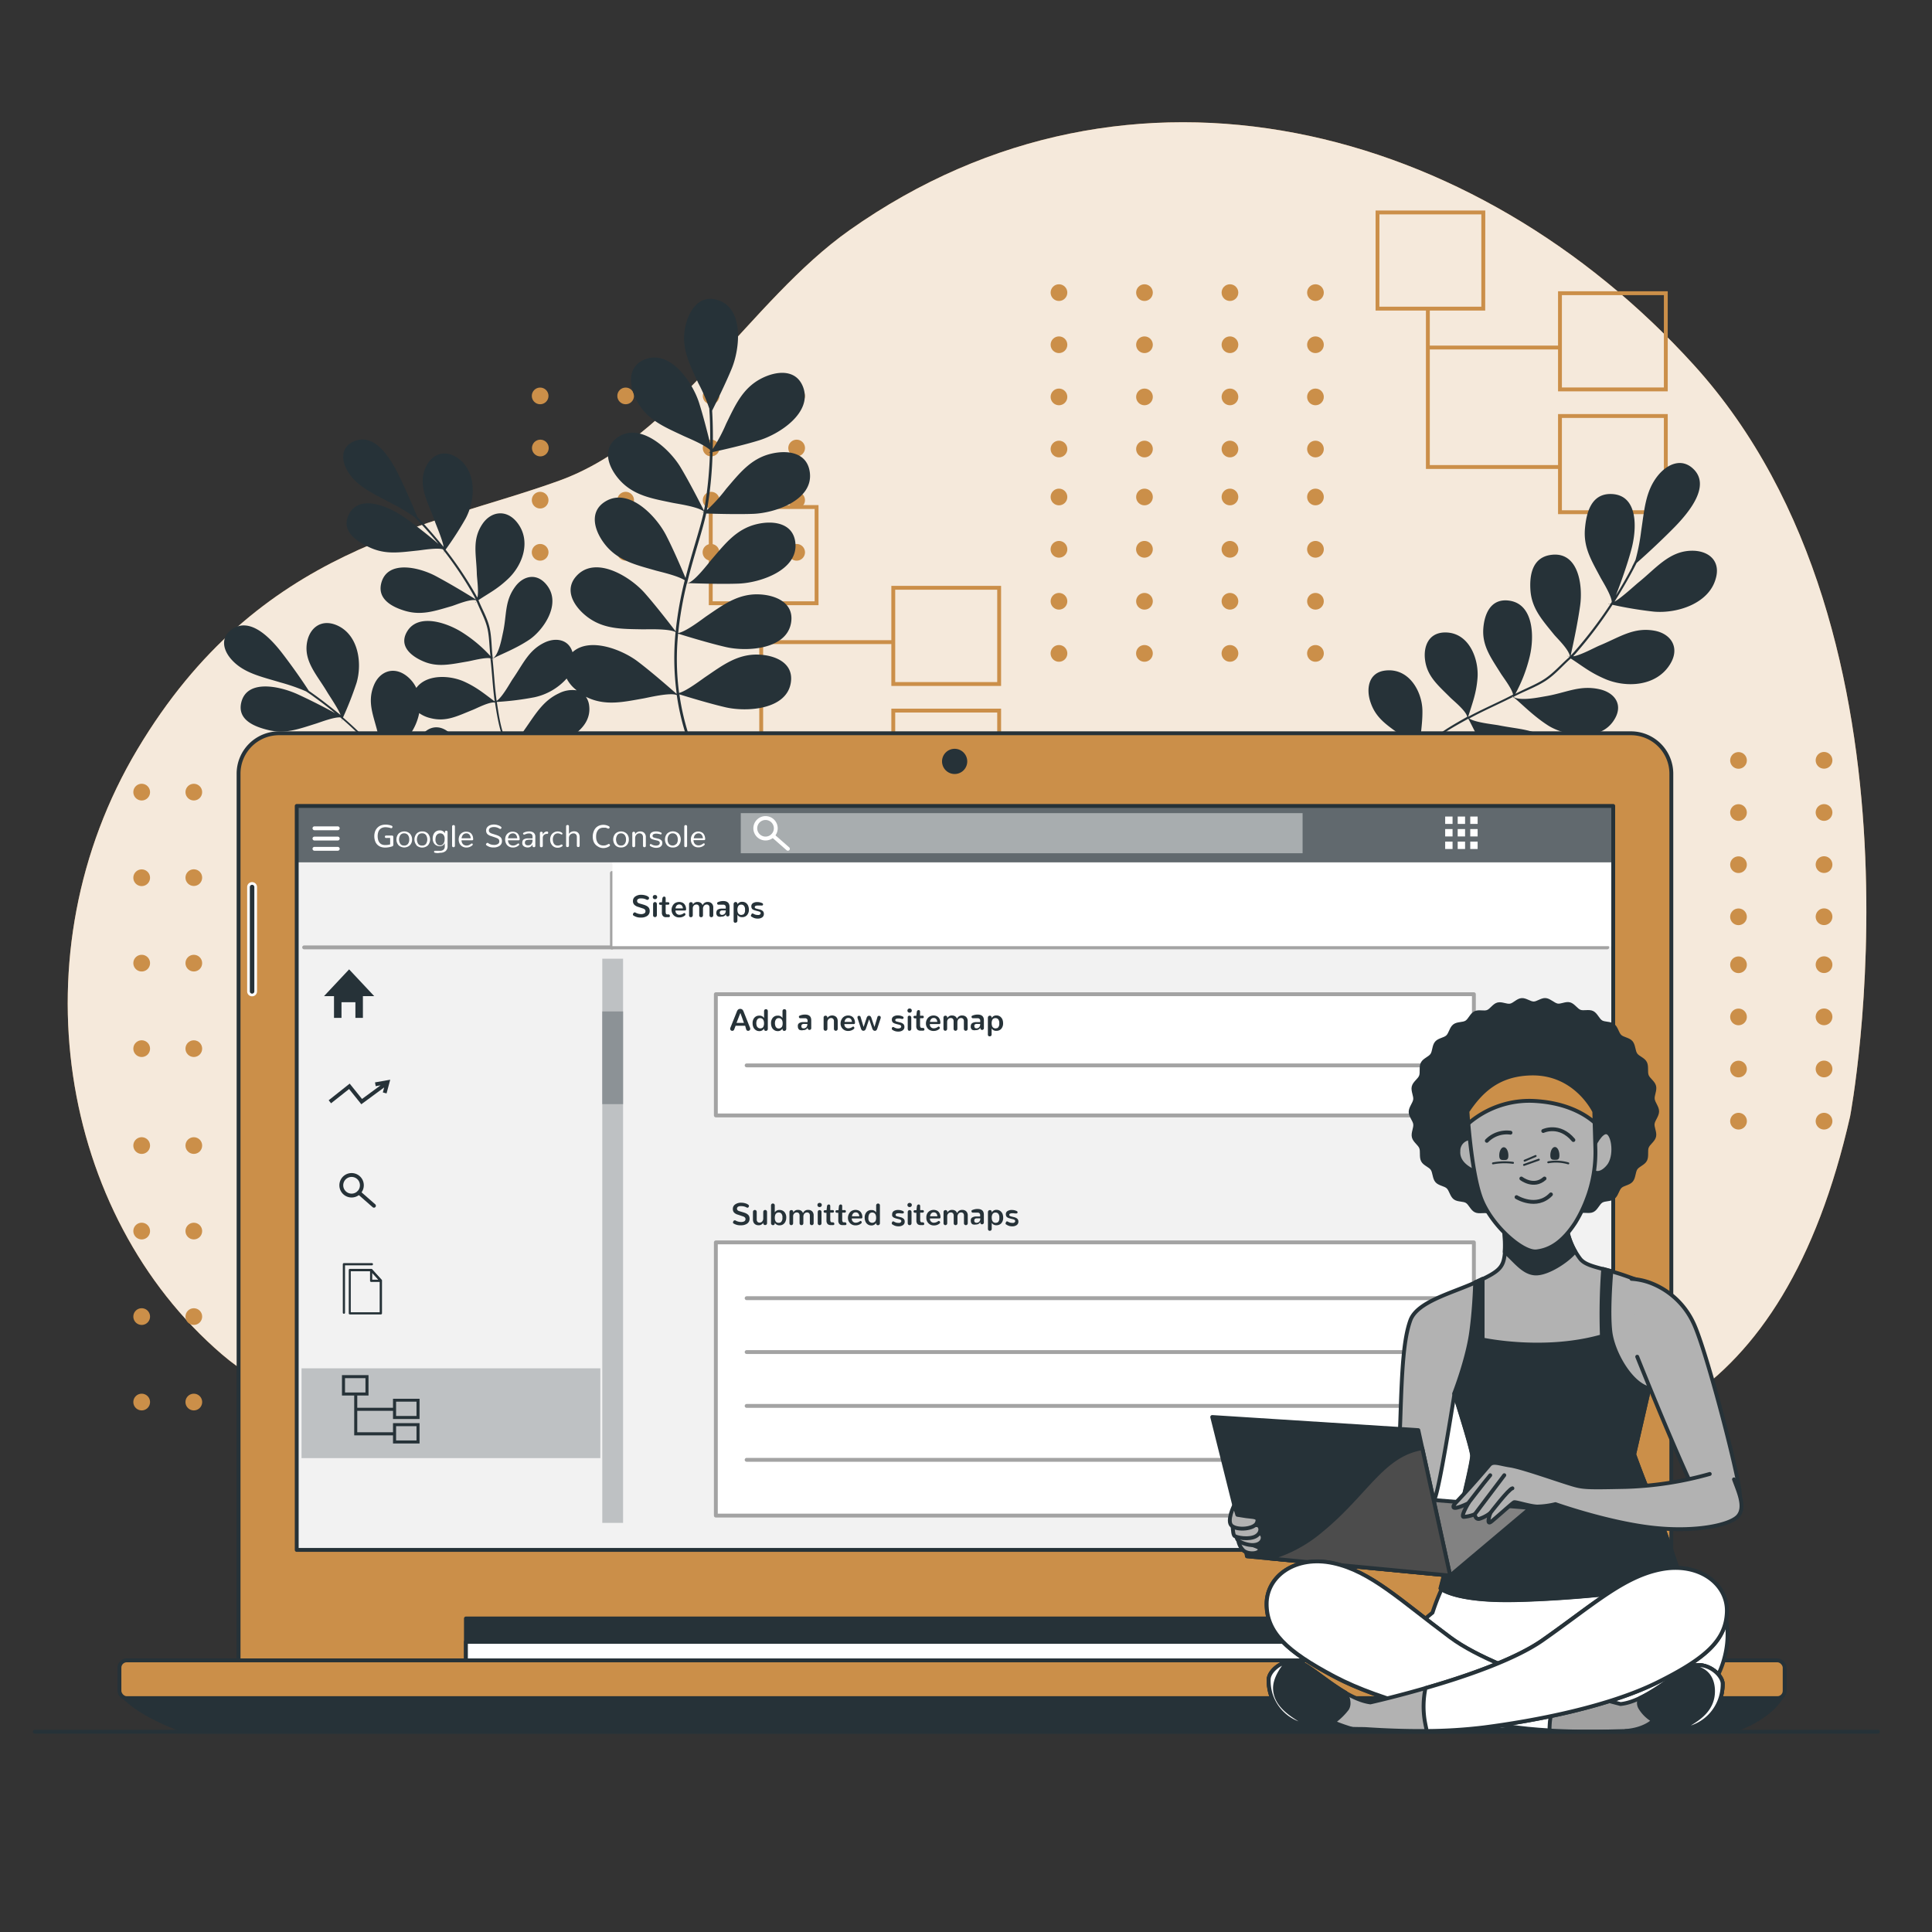 <svg xmlns="http://www.w3.org/2000/svg" xmlns:xlink="http://www.w3.org/1999/xlink" viewBox="0 0 500 500"><rect x="0" y="0" width="500" height="500" fill="#333333" stroke="none"/><defs><clipPath id="freepik--clip-path--inject-32"><rect x="76.79" y="208.58" width="340.71" height="192.54" style="fill:#f2f2f2;stroke:#263238;stroke-linecap:round;stroke-linejoin:round"></rect></clipPath></defs><g id="freepik--background-simple--inject-32"><path d="M478.81,288.9s23.45-124-40.44-194.44C382,32.33,292.67,8.17,219.88,59.55c-25.93,18.3-44.81,53.84-75.11,64.83-34,12.31-77.64,16.71-109.18,69.5S15.37,314.41,57.42,350.49s115.66.87,182-1.76S444,442,478.81,288.9Z" style="fill:#CB8F49"></path><path d="M478.81,288.9s23.45-124-40.44-194.44C382,32.33,292.67,8.17,219.88,59.55c-25.93,18.3-44.81,53.84-75.11,64.83-34,12.31-77.64,16.71-109.18,69.5S15.37,314.41,57.42,350.49s115.66.87,182-1.76S444,442,478.81,288.9Z" style="fill:#fff;opacity:0.8"></path></g><g id="freepik--Graphics--inject-32"><path d="M384.37,80.38H356V54.48h28.39Zm-27.39-1h26.39V55.48H357Z" style="fill:#CB8F49"></path><path d="M431.61,133.06H403.22v-25.9h28.39Zm-27.39-1h26.39v-23.9H404.22Z" style="fill:#CB8F49"></path><path d="M431.61,101.28H403.22V75.38h28.39Zm-27.39-1h26.39V76.38H404.22Z" style="fill:#CB8F49"></path><polygon points="404.18 121.36 369.03 121.36 369.03 79.92 370.03 79.92 370.03 120.36 404.18 120.36 404.18 121.36" style="fill:#CB8F49"></polygon><rect x="369.82" y="89.44" width="33.78" height="1" style="fill:#CB8F49"></rect><path d="M211.83,156.62H183.44v-25.9h28.39Zm-27.39-1h26.39v-23.9H184.44Z" style="fill:#CB8F49"></path><path d="M259.08,209.3h-28.4V183.4h28.4Zm-27.4-1h26.4V184.4h-26.4Z" style="fill:#CB8F49"></path><path d="M259.08,177.52h-28.4v-25.9h28.4Zm-27.4-1h26.4v-23.9h-26.4Z" style="fill:#CB8F49"></path><polygon points="231.64 197.6 196.5 197.6 196.5 156.16 197.5 156.16 197.5 196.6 231.64 196.6 231.64 197.6" style="fill:#CB8F49"></polygon><rect x="197.29" y="165.68" width="33.78" height="1" style="fill:#CB8F49"></rect><circle cx="274.06" cy="75.73" r="2.16" style="fill:#CB8F49"></circle><circle cx="296.19" cy="75.73" r="2.16" style="fill:#CB8F49"></circle><circle cx="318.31" cy="75.73" r="2.16" style="fill:#CB8F49"></circle><circle cx="340.44" cy="75.73" r="2.16" style="fill:#CB8F49"></circle><circle cx="274.06" cy="89.22" r="2.16" style="fill:#CB8F49"></circle><circle cx="296.19" cy="89.22" r="2.16" style="fill:#CB8F49"></circle><circle cx="318.31" cy="89.22" r="2.16" style="fill:#CB8F49"></circle><circle cx="340.44" cy="89.22" r="2.16" style="fill:#CB8F49"></circle><circle cx="274.06" cy="102.72" r="2.16" style="fill:#CB8F49"></circle><circle cx="296.19" cy="102.72" r="2.16" style="fill:#CB8F49"></circle><circle cx="318.31" cy="102.72" r="2.16" style="fill:#CB8F49"></circle><circle cx="340.44" cy="102.72" r="2.16" style="fill:#CB8F49"></circle><circle cx="274.06" cy="116.21" r="2.16" style="fill:#CB8F49"></circle><circle cx="296.19" cy="116.21" r="2.16" style="fill:#CB8F49"></circle><circle cx="318.31" cy="116.21" r="2.16" style="fill:#CB8F49"></circle><circle cx="340.44" cy="116.21" r="2.16" style="fill:#CB8F49"></circle><circle cx="274.06" cy="128.62" r="2.16" style="fill:#CB8F49"></circle><circle cx="296.19" cy="128.62" r="2.16" style="fill:#CB8F49"></circle><circle cx="318.31" cy="128.62" r="2.16" style="fill:#CB8F49"></circle><circle cx="340.44" cy="128.62" r="2.16" style="fill:#CB8F49"></circle><path d="M274.06,140a2.16,2.16,0,1,0,2.16,2.16A2.15,2.15,0,0,0,274.06,140Z" style="fill:#CB8F49"></path><path d="M296.19,140a2.16,2.16,0,1,0,2.15,2.16A2.15,2.15,0,0,0,296.19,140Z" style="fill:#CB8F49"></path><path d="M318.31,140a2.16,2.16,0,1,0,2.16,2.16A2.16,2.16,0,0,0,318.31,140Z" style="fill:#CB8F49"></path><path d="M340.44,140a2.16,2.16,0,1,0,2.16,2.16A2.16,2.16,0,0,0,340.44,140Z" style="fill:#CB8F49"></path><circle cx="274.06" cy="155.61" r="2.16" style="fill:#CB8F49"></circle><circle cx="296.19" cy="155.61" r="2.16" style="fill:#CB8F49"></circle><circle cx="318.31" cy="155.61" r="2.16" style="fill:#CB8F49"></circle><circle cx="340.44" cy="155.61" r="2.16" style="fill:#CB8F49"></circle><path d="M274.06,166.94a2.16,2.16,0,1,0,2.16,2.16A2.16,2.16,0,0,0,274.06,166.94Z" style="fill:#CB8F49"></path><path d="M296.19,166.94a2.16,2.16,0,1,0,2.15,2.16A2.16,2.16,0,0,0,296.19,166.94Z" style="fill:#CB8F49"></path><path d="M318.31,166.94a2.16,2.16,0,1,0,2.16,2.16A2.16,2.16,0,0,0,318.31,166.94Z" style="fill:#CB8F49"></path><path d="M340.44,166.94a2.16,2.16,0,1,0,2.16,2.16A2.16,2.16,0,0,0,340.44,166.94Z" style="fill:#CB8F49"></path><circle cx="405.67" cy="196.77" r="2.16" style="fill:#CB8F49"></circle><circle cx="427.8" cy="196.77" r="2.16" style="fill:#CB8F49"></circle><circle cx="449.93" cy="196.77" r="2.16" transform="translate(-25.59 74.16) rotate(-9.16)" style="fill:#CB8F49"></circle><path d="M472.06,198.93a2.16,2.16,0,1,0-2.16-2.16A2.16,2.16,0,0,0,472.06,198.93Z" style="fill:#CB8F49"></path><circle cx="405.67" cy="210.26" r="2.16" style="fill:#CB8F49"></circle><circle cx="427.8" cy="210.26" r="2.16" style="fill:#CB8F49"></circle><circle cx="449.93" cy="210.26" r="2.16" transform="translate(-27.74 74.33) rotate(-9.16)" style="fill:#CB8F49"></circle><path d="M472.06,208.11a2.16,2.16,0,1,0,2.16,2.15A2.16,2.16,0,0,0,472.06,208.11Z" style="fill:#CB8F49"></path><circle cx="405.67" cy="223.76" r="2.16" style="fill:#CB8F49"></circle><circle cx="427.8" cy="223.76" r="2.16" style="fill:#CB8F49"></circle><circle cx="449.93" cy="223.76" r="2.16" transform="translate(-29.89 74.5) rotate(-9.16)" style="fill:#CB8F49"></circle><path d="M472.06,221.6a2.16,2.16,0,1,0,2.16,2.16A2.16,2.16,0,0,0,472.06,221.6Z" style="fill:#CB8F49"></path><circle cx="405.67" cy="237.25" r="2.16" style="fill:#CB8F49"></circle><circle cx="427.8" cy="237.25" r="2.16" style="fill:#CB8F49"></circle><circle cx="449.93" cy="237.25" r="2.16" transform="translate(-32.04 74.67) rotate(-9.16)" style="fill:#CB8F49"></circle><path d="M472.06,235.09a2.16,2.16,0,1,0,2.16,2.16A2.16,2.16,0,0,0,472.06,235.09Z" style="fill:#CB8F49"></path><circle cx="405.67" cy="249.66" r="2.16" style="fill:#CB8F49"></circle><circle cx="427.8" cy="249.66" r="2.16" style="fill:#CB8F49"></circle><circle cx="449.93" cy="249.66" r="2.16" transform="translate(-34.01 74.83) rotate(-9.16)" style="fill:#CB8F49"></circle><path d="M472.06,251.82a2.16,2.16,0,1,0-2.16-2.16A2.16,2.16,0,0,0,472.06,251.82Z" style="fill:#CB8F49"></path><circle cx="405.67" cy="263.16" r="2.16" style="fill:#CB8F49"></circle><circle cx="427.8" cy="263.16" r="2.16" style="fill:#CB8F49"></circle><circle cx="449.93" cy="263.16" r="2.16" transform="translate(-36.16 75) rotate(-9.16)" style="fill:#CB8F49"></circle><path d="M472.06,261a2.16,2.16,0,1,0,2.16,2.16A2.16,2.16,0,0,0,472.06,261Z" style="fill:#CB8F49"></path><circle cx="405.67" cy="276.65" r="2.16" style="fill:#CB8F49"></circle><circle cx="427.8" cy="276.65" r="2.16" style="fill:#CB8F49"></circle><circle cx="449.93" cy="276.65" r="2.16" transform="translate(-38.31 75.17) rotate(-9.16)" style="fill:#CB8F49"></circle><path d="M472.06,274.49a2.16,2.16,0,1,0,2.16,2.16A2.16,2.16,0,0,0,472.06,274.49Z" style="fill:#CB8F49"></path><path d="M405.67,288a2.16,2.16,0,1,0,2.16,2.16A2.16,2.16,0,0,0,405.67,288Z" style="fill:#CB8F49"></path><path d="M427.8,288a2.16,2.16,0,1,0,2.16,2.16A2.16,2.16,0,0,0,427.8,288Z" style="fill:#CB8F49"></path><path d="M449.93,288a2.16,2.16,0,1,0,2.16,2.16A2.16,2.16,0,0,0,449.93,288Z" style="fill:#CB8F49"></path><path d="M472.06,288a2.16,2.16,0,1,0,2.16,2.16A2.16,2.16,0,0,0,472.06,288Z" style="fill:#CB8F49"></path><circle cx="139.79" cy="102.46" r="2.16" style="fill:#CB8F49"></circle><circle cx="161.92" cy="102.46" r="2.16" style="fill:#CB8F49"></circle><circle cx="184.04" cy="102.46" r="2.16" style="fill:#CB8F49"></circle><circle cx="206.17" cy="102.46" r="2.16" style="fill:#CB8F49"></circle><path d="M139.79,113.79A2.16,2.16,0,1,0,142,116,2.16,2.16,0,0,0,139.79,113.79Z" style="fill:#CB8F49"></path><path d="M161.92,113.79a2.16,2.16,0,1,0,2.15,2.16A2.16,2.16,0,0,0,161.92,113.79Z" style="fill:#CB8F49"></path><path d="M184,113.79A2.16,2.16,0,1,0,186.2,116,2.16,2.16,0,0,0,184,113.79Z" style="fill:#CB8F49"></path><path d="M206.17,113.79a2.16,2.16,0,1,0,2.16,2.16A2.16,2.16,0,0,0,206.17,113.79Z" style="fill:#CB8F49"></path><circle cx="139.79" cy="129.44" r="2.16" style="fill:#CB8F49"></circle><circle cx="161.92" cy="129.44" r="2.16" style="fill:#CB8F49"></circle><circle cx="184.04" cy="129.44" r="2.16" style="fill:#CB8F49"></circle><circle cx="206.17" cy="129.44" r="2.16" style="fill:#CB8F49"></circle><path d="M139.79,140.78a2.16,2.16,0,1,0,2.16,2.16A2.16,2.16,0,0,0,139.79,140.78Z" style="fill:#CB8F49"></path><path d="M161.92,140.78a2.16,2.16,0,1,0,2.15,2.16A2.15,2.15,0,0,0,161.92,140.78Z" style="fill:#CB8F49"></path><path d="M184,140.78a2.16,2.16,0,1,0,2.16,2.16A2.15,2.15,0,0,0,184,140.78Z" style="fill:#CB8F49"></path><path d="M206.17,140.78a2.16,2.16,0,1,0,2.16,2.16A2.16,2.16,0,0,0,206.17,140.78Z" style="fill:#CB8F49"></path><path d="M34.51,362.85a2.16,2.16,0,1,0,2.16-2.16A2.16,2.16,0,0,0,34.51,362.85Z" style="fill:#CB8F49"></path><path d="M34.51,340.73a2.16,2.16,0,1,0,2.16-2.16A2.16,2.16,0,0,0,34.51,340.73Z" style="fill:#CB8F49"></path><path d="M34.51,318.6a2.16,2.16,0,1,0,2.16-2.16A2.16,2.16,0,0,0,34.51,318.6Z" style="fill:#CB8F49"></path><path d="M38.83,296.47a2.16,2.16,0,1,0-2.16,2.16A2.16,2.16,0,0,0,38.83,296.47Z" style="fill:#CB8F49"></path><path d="M48,362.85a2.16,2.16,0,1,0,2.16-2.16A2.16,2.16,0,0,0,48,362.85Z" style="fill:#CB8F49"></path><circle cx="50.16" cy="340.73" r="2.16" style="fill:#CB8F49"></circle><circle cx="50.16" cy="318.6" r="2.16" style="fill:#CB8F49"></circle><circle cx="50.16" cy="296.47" r="2.16" style="fill:#CB8F49"></circle><path d="M61.5,362.85a2.16,2.16,0,1,0,2.16-2.16A2.15,2.15,0,0,0,61.5,362.85Z" style="fill:#CB8F49"></path><circle cx="63.66" cy="340.73" r="2.16" style="fill:#CB8F49"></circle><circle cx="63.66" cy="318.6" r="2.16" style="fill:#CB8F49"></circle><circle cx="63.66" cy="296.47" r="2.16" style="fill:#CB8F49"></circle><path d="M75,362.85a2.16,2.16,0,1,0,2.16-2.16A2.16,2.16,0,0,0,75,362.85Z" style="fill:#CB8F49"></path><circle cx="77.15" cy="340.73" r="2.16" style="fill:#CB8F49"></circle><circle cx="77.15" cy="318.6" r="2.16" style="fill:#CB8F49"></circle><circle cx="77.15" cy="296.47" r="2.16" style="fill:#CB8F49"></circle><path d="M87.4,362.85a2.16,2.16,0,1,0,2.16-2.16A2.16,2.16,0,0,0,87.4,362.85Z" style="fill:#CB8F49"></path><circle cx="89.56" cy="340.73" r="2.16" style="fill:#CB8F49"></circle><circle cx="89.56" cy="318.6" r="2.16" style="fill:#CB8F49"></circle><circle cx="89.56" cy="296.47" r="2.16" style="fill:#CB8F49"></circle><path d="M100.9,362.85a2.16,2.16,0,1,0,2.16-2.16A2.15,2.15,0,0,0,100.9,362.85Z" style="fill:#CB8F49"></path><circle cx="103.06" cy="340.73" r="2.16" style="fill:#CB8F49"></circle><circle cx="103.06" cy="318.6" r="2.16" style="fill:#CB8F49"></circle><circle cx="103.06" cy="296.47" r="2.16" style="fill:#CB8F49"></circle><path d="M114.39,362.85a2.16,2.16,0,1,0,2.16-2.16A2.16,2.16,0,0,0,114.39,362.85Z" style="fill:#CB8F49"></path><path d="M114.39,340.73a2.16,2.16,0,1,0,2.16-2.16A2.16,2.16,0,0,0,114.39,340.73Z" style="fill:#CB8F49"></path><path d="M114.39,318.6a2.16,2.16,0,1,0,2.16-2.16A2.16,2.16,0,0,0,114.39,318.6Z" style="fill:#CB8F49"></path><path d="M114.39,296.47a2.16,2.16,0,1,0,2.16-2.16A2.16,2.16,0,0,0,114.39,296.47Z" style="fill:#CB8F49"></path><path d="M127.88,362.85a2.16,2.16,0,1,0,2.16-2.16A2.16,2.16,0,0,0,127.88,362.85Z" style="fill:#CB8F49"></path><circle cx="130.04" cy="340.73" r="2.16" style="fill:#CB8F49"></circle><circle cx="130.04" cy="318.6" r="2.16" style="fill:#CB8F49"></circle><circle cx="130.04" cy="296.47" r="2.16" style="fill:#CB8F49"></circle><path d="M34.51,271.39a2.16,2.16,0,1,0,2.16-2.16A2.16,2.16,0,0,0,34.51,271.39Z" style="fill:#CB8F49"></path><path d="M34.51,249.26a2.16,2.16,0,1,0,2.16-2.16A2.16,2.16,0,0,0,34.51,249.26Z" style="fill:#CB8F49"></path><path d="M34.51,227.13A2.16,2.16,0,1,0,36.67,225,2.16,2.16,0,0,0,34.51,227.13Z" style="fill:#CB8F49"></path><path d="M38.83,205a2.16,2.16,0,1,0-2.16,2.16A2.16,2.16,0,0,0,38.83,205Z" style="fill:#CB8F49"></path><circle cx="50.16" cy="271.39" r="2.16" style="fill:#CB8F49"></circle><circle cx="50.16" cy="249.26" r="2.16" style="fill:#CB8F49"></circle><circle cx="50.16" cy="227.13" r="2.16" style="fill:#CB8F49"></circle><circle cx="50.16" cy="205" r="2.16" style="fill:#CB8F49"></circle><circle cx="63.66" cy="271.39" r="2.16" style="fill:#CB8F49"></circle><circle cx="63.66" cy="249.26" r="2.16" style="fill:#CB8F49"></circle><circle cx="63.66" cy="227.13" r="2.16" style="fill:#CB8F49"></circle><circle cx="63.66" cy="205" r="2.16" style="fill:#CB8F49"></circle><circle cx="77.15" cy="271.39" r="2.16" style="fill:#CB8F49"></circle><circle cx="77.15" cy="249.26" r="2.16" style="fill:#CB8F49"></circle><circle cx="77.15" cy="227.13" r="2.16" style="fill:#CB8F49"></circle><circle cx="77.15" cy="205" r="2.16" style="fill:#CB8F49"></circle><circle cx="89.56" cy="271.39" r="2.16" style="fill:#CB8F49"></circle><circle cx="89.56" cy="249.26" r="2.16" style="fill:#CB8F49"></circle><circle cx="89.56" cy="227.13" r="2.16" style="fill:#CB8F49"></circle><circle cx="89.56" cy="205" r="2.16" style="fill:#CB8F49"></circle><circle cx="103.06" cy="271.39" r="2.16" style="fill:#CB8F49"></circle><circle cx="103.06" cy="249.26" r="2.16" style="fill:#CB8F49"></circle><circle cx="103.06" cy="227.13" r="2.16" style="fill:#CB8F49"></circle><circle cx="103.06" cy="205" r="2.16" style="fill:#CB8F49"></circle><path d="M114.39,271.39a2.16,2.16,0,1,0,2.16-2.16A2.16,2.16,0,0,0,114.39,271.39Z" style="fill:#CB8F49"></path><path d="M114.39,249.26a2.16,2.16,0,1,0,2.16-2.16A2.16,2.16,0,0,0,114.39,249.26Z" style="fill:#CB8F49"></path><path d="M114.39,227.13a2.16,2.16,0,1,0,2.16-2.16A2.16,2.16,0,0,0,114.39,227.13Z" style="fill:#CB8F49"></path><path d="M114.39,205a2.16,2.16,0,1,0,2.16-2.16A2.16,2.16,0,0,0,114.39,205Z" style="fill:#CB8F49"></path><circle cx="130.04" cy="271.39" r="2.16" style="fill:#CB8F49"></circle><circle cx="130.04" cy="249.26" r="2.16" style="fill:#CB8F49"></circle><circle cx="130.04" cy="227.13" r="2.16" style="fill:#CB8F49"></circle><circle cx="130.04" cy="205" r="2.16" style="fill:#CB8F49"></circle></g><g id="freepik--Plants--inject-32"><path d="M199.57,117.42c-5.3,1.26-8.24,5.14-11.62,9.07a42,42,0,0,1-5,5.53c.06-.28.11-.56.16-.84A104.24,104.24,0,0,0,184.42,117c2.42-.53,8-1.79,11.9-3,5.37-1.6,14-7.2,11.52-13.83C206,95.34,200.76,96,196.94,98c-4.82,2.53-6.71,7-9,11.64a42.93,42.93,0,0,1-3.48,6.55c.11-4.62-.06-8.27-.16-9.92,1.16-2.31,3.6-7.28,5.09-10.93,2.12-5.19,3.18-15.42-3.53-17.65-5-1.65-7.71,2.88-8.55,7.11-1.06,5.34,1.24,9.62,3.4,14.33a45.82,45.82,0,0,1,2.86,6.61c0,.35.06,1,.1,1.77a.06.06,0,0,0,0,0v0c.08,1.67.16,4.21.12,7.28-.68-2.77-1.82-7.26-2.87-10.54-1.7-5.33-7.47-13.85-14-11.24-4.86,1.92-4.06,7.16-2,10.94,2.63,4.77,7.14,6.58,11.82,8.79,1,.49,5.39,2.23,7,3.7,0,.16,0,.33,0,.5a1.18,1.18,0,0,1-.5.27l.49-.1a101.62,101.62,0,0,1-1.33,13.91c-.06.36-.14.74-.22,1.12-.93-1.84-3.82-7.51-6.09-11.27-2.9-4.79-10.49-11.73-16.28-7.66-4.27,3-2.28,7.91.62,11.1,3.66,4,8.47,4.73,13.54,5.8,1.22.26,6.64,1,8.17,2.25l0,.12a1.25,1.25,0,0,1-.56.14l.52,0c-.5,2.28-1.27,4.89-2.14,7.83-.82,2.77-1.72,5.83-2.55,9.13-1-2.4-3.17-7.46-5-11-2.55-5-9.61-12.47-15.68-8.84-4.48,2.69-2.85,7.73-.19,11.12,3.36,4.29,8.11,5.34,13.08,6.77,1.11.32,5.75,1.34,7.59,2.54a93.55,93.55,0,0,0-2.35,13.23c-1.24-1.62-5.14-6.68-8.08-10-3.73-4.17-12.47-9.59-17.41-4.53-3.65,3.74-.78,8.2,2.65,10.8,4.35,3.28,9.21,3.09,14.38,3.2,1.25,0,6.71-.21,8.44.71a67.93,67.93,0,0,0,.24,15.56,1.2,1.2,0,0,1-.2,0l.21.07c0,.12,0,.24,0,.36-1.21-1.07-6.38-5.62-10.1-8.42-4.09-3.08-12.47-6.34-16.83-2.36-1-3.41-4.47-3.9-7.41-2.41-4,2-5.37,5.46-8.07,9.36-.64.94-2.7,4.75-4.15,5.64-.5-3.49-.67-7.21-1.05-10.76-.29.1-.53.15.49-.39,1.78-.95,5.58-2.38,9-4.67s8.27-8.88,4.79-13.81c-2.57-3.64-6.27-2.89-8.46.13-2.78,3.82-2.1,7.25-3.14,11.9-.28,1.24-1,5.57-2.62,6.65h0c-.36-2.63-.26-5.59-.87-8.12s-1.91-4.65-2.84-7c2.88-1.92,4.77-2.79,7.58-5.42,3.9-3.63,6.19-10,2.36-14.75-2.82-3.47-6.77-2.74-8.93.49-2.73,4.08-1.56,7.86-1.44,12.77,0,1,.57,4.82.14,6.25a7,7,0,0,1-.36-.65,95.17,95.17,0,0,0-7.86-11.76,85.72,85.72,0,0,0,5.2-8.07c2.52-4.74,2.93-12.09-2-15.58-3.62-2.57-7.12-.86-8.54,2.81-1.79,4.63.9,8.74,2.56,13.52.34,1,2.09,5.05,2.25,6.61-2.12-2.59-4.41-5.28-6.82-7.78-1.38-3.47-3.27-7.74-4.85-10.93-2.23-4.55-6.18-10.69-11.29-8.69-3.78,1.47-3.58,5.11-1.67,8.11,2.41,3.79,6.56,5.54,11,7.93a48,48,0,0,1,6,3.56c.19.16,1.12,1.12,1.26,1.27l.06.06h0c1.73,1.83,3.44,3.78,5,5.72-2.58-2.23-6.11-5-8.75-6.84-4.31-3-12-6.24-14.55-.57-1.9,4.18,2.19,6.77,5.48,8.3,4.16,1.92,7.71,1.3,12.54.8,1.07-.11,4.81-.75,6.33-.33.11,0,.3.3.35.38a.56.56,0,0,1,0,.24.91.91,0,0,0,.1-.1,95.29,95.29,0,0,1,7.66,11.53c.17.31.34.64.49.94-3.34-2.08-7-4.25-10.41-6.07-4.41-2.32-12.34-4.11-14,1.68-1.22,4.28,2.73,6.34,6.08,7.34,4.24,1.26,7.64.08,12.12-1.22,1.08-.32,4.63-1.87,6.28-1.52,0,0,.09,0,.07.09a1,1,0,0,1-.08.18l.16,0c.88,2.27,2.15,4.43,2.74,6.81s.52,4.95.85,7.39a35.81,35.81,0,0,0-7.2-6.07c-4-2.58-11.55-5.19-14.42-.24-2.12,3.66,1,6.24,4.08,7.59,3.84,1.72,7.3.82,11.68.09,1-.17,4.44-1.1,5.84-.82.44,3.7.59,7.45,1.11,11.17-2.71-2-4.56-3.6-7.83-5.1-3.8-1.73-9.8-2-12.46,1.61a8.68,8.68,0,0,0-2.31-2.95c-3.46-2.84-7.19-1.35-8.66,2.24-1.87,4.54,0,8,1.11,12.81.23,1,1.52,4.61,1.37,6.1-.13-.11-.31-.37-.48-.56a94.41,94.41,0,0,0-10-10,88.13,88.13,0,0,0,3.5-8.94c1.53-5.15.48-12.43-5-14.88-4.06-1.8-7.15.57-7.82,4.44-.84,4.89,2.61,8.4,5.19,12.75.52.89,3,4.53,3.5,6-2.59-2.11-5.36-4.3-8.22-6.27-2-3.13-4.74-6.94-6.91-9.76-3.09-4-8.17-9.26-12.79-6.29-3.41,2.2-2.5,5.73,0,8.29,3.11,3.23,7.52,4.13,12.34,5.59a48.86,48.86,0,0,1,6.61,2.3c.22.12,1.32.88,1.49,1l.07.05h0c2,1.45,4.11,3,6,4.61-3-1.67-7-3.67-9.93-5-4.82-2.11-13-3.75-14.38,2.31-1,4.47,3.49,6.2,7,7.05,4.46,1.07,7.82-.24,12.45-1.69,1-.32,4.57-1.69,6.14-1.58.12,0,.35.24.41.31a.5.5,0,0,1,.06.23l.09-.12a96.16,96.16,0,0,1,9.78,9.79c.23.27.46.56.67.83-3.69-1.39-7.66-2.8-11.41-3.89-4.78-1.4-12.9-1.59-13.38,4.41-.36,4.44,3.92,5.67,7.4,6,4.41.4,7.5-1.43,11.64-3.59,1-.53,4.18-2.75,5.86-2.73,0,0,.09,0,.09.07a1.08,1.08,0,0,1,0,.2l.15-.09c1.31,2.05,3,3.92,4,6.14s1.49,4.75,2.3,7.08A35.79,35.79,0,0,0,97.38,206c-4.44-1.74-12.34-2.81-14.18,2.61-1.35,4,2.26,5.91,5.5,6.64,4.1.92,7.32-.64,11.47-2.23.92-.35,4.14-1.95,5.57-1.95,1.15,3.54,2,7.18,3.28,10.72-3-1.41-5.17-2.62-8.67-3.44-4.46-1-11.19.13-12.34,5.31-.85,3.82,2.33,5.48,5.54,5.61,4.06.16,6.63-1.91,10.19-4.24.86-.56,3.77-3,5.29-3,1.53,4.1,3,8,5.89,11.38-.06,0-.13,0-.15.07s.11,0,.15,0,.39.19.17.17c-3.35-.28-5.87-1.41-9.57-1.91-4.45-.6-10.67,1.38-11.1,6.71-.32,3.94,3.64,4.92,6.8,4.47,4-.56,6.09-2.66,9.2-5.5.78-.71,3.2-3.4,4.73-3.68a62,62,0,0,0,13.44,9.52c.08-.15.17-.3.25-.46a59.21,59.21,0,0,1-13.33-9.49c3.33-1.09,6.06-1.64,9.43-3.21,4.52-2.1,10.08-6.74,8.17-12.25-1.42-4.07-5.34-3.56-8.26-1.43-3.69,2.69-4.92,6.54-6.86,11-.45,1-1.61,4.55-2.65,5.67-3-3.13-4.34-7.19-5.82-11.21a73,73,0,0,0,9.3-3.11c4.52-2,9.72-7.05,7.8-12.49-1.42-4-5.3-3.94-8.1-1.73-3.54,2.8-4.19,6.41-6.06,10.77-.45,1.05-1.71,5.19-2.95,6.34-1.18-3.31-2.09-6.93-3.16-10.33-.27.15-.49.25.4-.48,1.56-1.28,5-3.43,7.88-6.35a14.81,14.81,0,0,0,2.51-3.61c3.5-.05,5.88-1.58,9.22-3.58.91-.54,3.8-2.7,5.36-2.67a62,62,0,0,0,11.3,12l.33-.39a59.3,59.3,0,0,1-11.19-12c3.48-.4,6.26-.41,9.88-1.28,4.84-1.16,11.21-4.61,10.43-10.39a4.93,4.93,0,0,0-.85-2.26l.16.08c4.9,2.39,9.63,1.25,14.73.36,1.28-.23,7-1.62,8.64-.87a63.33,63.33,0,0,0,6.44,20.13l.62-.32a62.49,62.49,0,0,1-6.38-20c2.23.69,7.95,2.43,12,3.36,5.47,1.24,15.73.61,16.83-6.37.82-5.16-4.1-7.14-8.41-7.28-5.44-.17-9.29,2.8-13.58,5.71-1,.65-4.85,3.65-6.92,4.22a66.68,66.68,0,0,1-.25-15.35c1.9.6,8.08,2.49,12.41,3.48,5.46,1.24,15.73.61,16.83-6.37.81-5.16-4.1-7.14-8.41-7.28-5.44-.17-9.3,2.8-13.58,5.7-1,.7-5.25,4-7.23,4.3a92.1,92.1,0,0,1,2.25-12.88.59.59,0,0,1,.12.2,1.72,1.72,0,0,0-.09-.24c.23,0,8.26.34,13.48.13,5.6-.24,15.33-3.54,14.56-10.57-.56-5.19-5.83-5.81-10-4.81-5.3,1.26-8.23,5.14-11.61,9.06-.9,1.05-4.8,6.24-6.41,6.19l0,0c.89-3.64,1.88-7,2.77-10s1.67-5.66,2.18-8c2.48.08,8.22.24,12.26.08,5.6-.24,15.34-3.54,14.57-10.57C209,117,203.76,116.42,199.57,117.42Zm-67.89,77c-3.23-.94-5.48-2.55-9-3.77a12.81,12.81,0,0,0-5.88-.53l-.2-.22c-3.24-3.06-6.72-1.6-8.28,1.79-2,4.3-.61,7.52-.72,12.29,0,1.27.1,5.66-1.25,7l0,0c-.88-2.51-1.36-5.43-2.46-7.79s-2.79-4.18-4.15-6.28c2.43-2.45,4.11-3.68,6.35-6.81a14.31,14.31,0,0,0,2.4-5.55,8.33,8.33,0,0,0,3,1.32c4,1,6.87-.56,10.82-2.14,1-.38,4.29-2.15,5.79-1.92.69,4.32,1.32,8.45,3.52,12.32-.05,0-.12,0-.15,0s.11,0,.15,0S131.89,194.45,131.68,194.39Zm13-15c-4.15,1.91-6.12,5.44-8.9,9.38-.63.89-2.48,4.15-3.72,5-2.3-3.66-2.83-7.91-3.49-12.14a73.76,73.76,0,0,0,9.74-1.21,15.58,15.58,0,0,0,8.34-4.85,9,9,0,0,0,2.61,3.06A7.63,7.63,0,0,0,144.66,179.43Z" style="fill:#263238"></path><path d="M127.77,170.67c.2-.1,0,0-.2.05C127.55,170.75,127.59,170.76,127.77,170.67Z" style="fill:#263238"></path><path d="M123.05,155.91c0,.06.12,0,.18-.15C123.12,155.8,123,155.84,123.05,155.91Z" style="fill:#263238"></path><path d="M114.81,143.12c.06,0,.09-.08.11-.21C114.83,143,114.74,143.07,114.81,143.12Z" style="fill:#263238"></path><path d="M108.53,135.22s0,0,0,0S108.53,135.23,108.53,135.22Z" style="fill:#263238"></path><path d="M127.52,170.63a.41.41,0,0,0,0,.11l0,0C127.59,170.67,127.78,170.52,127.52,170.63Z" style="fill:#263238"></path><path d="M80.7,180.12Z" style="fill:#263238"></path><path d="M80.7,180.11h0S80.72,180.13,80.7,180.11Z" style="fill:#263238"></path><path d="M106.32,211.08l0,.1,0,0C106.39,211.1,106.54,210.91,106.32,211.08Z" style="fill:#263238"></path><path d="M106.57,211.07c.18-.14,0,0-.19.09C106.37,211.19,106.41,211.18,106.57,211.07Z" style="fill:#263238"></path><path d="M88.42,186.62c.06,0,.07-.1.06-.23C88.41,186.48,88.34,186.58,88.42,186.62Z" style="fill:#263238"></path><path d="M99,197.52c.06.06.11-.06.15-.17C99.07,197.4,99,197.47,99,197.52Z" style="fill:#263238"></path><path d="M422.34,146.73h0S422.32,146.76,422.34,146.73Z" style="fill:#263238"></path><path d="M422.33,146.73h0Z" style="fill:#263238"></path><path d="M391.57,180.34l-.1,0,0,0C391.56,180.42,391.8,180.54,391.57,180.34Z" style="fill:#263238"></path><path d="M437.68,142.53c-5.7.14-9.09,4.52-13.6,8.17-.92.74-4.62,4.17-6.24,5,2-3.18,4-6.58,5.71-10,3.2-2.81,7.07-6.47,9.9-9.36,4-4.12,9.1-10.59,4.93-14.84-3.09-3.15-6.94-1.44-9.42,1.71-3.15,4-3.4,8.82-4.23,14.22a52.66,52.66,0,0,1-1.46,7.48c-.11.25-.78,1.57-.89,1.78l0,.08h0c-1.29,2.47-2.73,5-4.2,7.33,1.38-3.49,3-8.15,3.92-11.55,1.57-5.53,2-14.5-5.11-14.7-5.27-.15-6.45,5-6.8,8.9-.44,4.94,1.63,8.22,4.07,12.81.55,1,2.71,4.46,2.86,6.15,0,.13-.21.42-.28.5a.59.59,0,0,1-.25.11l.15.07a111.21,111.21,0,0,1-9.44,12.41c-.26.29-.55.6-.82.87.93-4.19,1.85-8.68,2.45-12.87.76-5.35-.43-14-7.33-13.22-5.11.56-5.77,5.35-5.53,9.09.31,4.74,2.93,7.63,6.1,11.54.76.94,3.84,3.84,4.11,5.62a.09.09,0,0,1-.06.11h-.24a.94.94,0,0,0,.13.14c-2.11,1.82-3.94,4-6.28,5.56s-5.15,2.57-7.65,3.92a39.17,39.17,0,0,0,3.72-9.7c1.21-5.06,1.05-13.63-5.43-14.43-4.78-.59-6.32,3.63-6.59,7.21-.33,4.53,2,7.61,4.52,11.65.56.9,2.94,4,3.18,5.47-3.83,2-7.81,3.68-11.62,5.74,1.08-3.51,2.09-6,2.41-9.9.42-4.93-2.08-11.79-8.17-11.92-4.49-.09-5.82,3.62-5.41,7,.51,4.33,3.31,6.6,6.58,9.88.79.79,4,3.36,4.36,4.94-4.39,2.49-8.61,4.84-11.92,8.63,0-.05,0-.12-.11-.14s0,.12.06.16-.14.45-.16.21c-.25-3.6.59-6.51.52-10.52-.09-4.83-3.42-11-9.55-10.31-4.53.49-5,4.88-3.91,8.12,1.34,4.1,4.08,5.88,7.85,8.57.95.68,4.41,2.66,5,4.22A68.78,68.78,0,0,0,359,210.64l.56.17A66,66,0,0,1,368,194.72c1.82,3.29,2.92,6.06,5.28,9.29,3.17,4.33,9.4,9.23,15.34,6.05,4.38-2.36,3.12-6.39.19-9-3.69-3.33-8.28-3.82-13.64-4.95-1.21-.25-5.45-.74-6.91-1.59,3.05-3.81,7.43-6.11,11.74-8.52,1.81,3.4,2.74,5.73,5.15,9.18,3.05,4.35,9.69,8.78,15.54,5.6,4.31-2.35,3.56-6.43.57-8.93-3.8-3.15-8-3.07-13.3-4.12-1.26-.26-6.19-.72-7.71-1.79,3.56-1.94,7.51-3.66,11.2-5.52-.22-.25-.38-.46.61.33,1.72,1.37,4.77,4.56,8.58,7s12.85,4.53,16.8-1c2.92-4.07.66-7.44-3.47-8.37-5.22-1.17-8.65.94-14.1,1.83-1.44.24-6.4,1.3-8.2.16,0,0,0,0,0,0,2.7-1.45,5.93-2.58,8.42-4.23s4.27-3.83,6.42-5.72c3.21,2.06,4.89,3.57,8.84,5.28,5.46,2.36,13.3,2,16.86-3.79,2.64-4.25.29-7.88-4-8.68-5.48-1-9.1,1.72-14.37,3.88-1.08.45-5,2.58-6.69,2.74a6.91,6.91,0,0,1,.56-.63,110.19,110.19,0,0,0,9.6-12.7A101.9,101.9,0,0,0,428,158.29c6.11.54,14.21-2.11,16-8.44C445.43,145.18,442.2,142.41,437.68,142.53Z" style="fill:#263238"></path><path d="M416.28,156.26c0,.08.12.06.27,0C416.44,156.23,416.31,156.17,416.28,156.26Z" style="fill:#263238"></path><path d="M405.72,169.77c-.05.07.08.1.22.12C405.86,169.79,405.77,169.69,405.72,169.77Z" style="fill:#263238"></path><path d="M391.63,180.6c.19.16,0,0-.13-.18C391.46,180.42,391.47,180.46,391.63,180.6Z" style="fill:#263238"></path></g><g id="freepik--Device--inject-32"><path d="M72.2,189.77H422.08a10.46,10.46,0,0,1,10.46,10.46V430.45a0,0,0,0,1,0,0H61.74a0,0,0,0,1,0,0V200.23A10.46,10.46,0,0,1,72.2,189.77Z" style="fill:#CB8F49;stroke:#263238;stroke-linecap:round;stroke-linejoin:round"></path><rect x="120.58" y="418.86" width="254.83" height="12.56" style="fill:#263238;stroke:#263238;stroke-linecap:round;stroke-linejoin:round"></rect><rect x="120.58" y="424.91" width="254.83" height="6.51" style="fill:#fff;stroke:#263238;stroke-linecap:round;stroke-linejoin:round"></rect><path d="M31.76,438.86s4.18,5.11,16.74,9.3h399s9.3-2.33,13.49-8.84Z" style="fill:#263238;stroke:#263238;stroke-linecap:round;stroke-linejoin:round"></path><rect x="30.91" y="429.7" width="430.96" height="9.78" rx="1.89" style="fill:#CB8F49;stroke:#263238;stroke-linecap:round;stroke-linejoin:round"></rect><path d="M65.24,257.5h0a.93.93,0,0,1-.93-.93v-27a.93.93,0,0,1,.93-.93h0a.93.93,0,0,1,.93.93v27A.93.93,0,0,1,65.24,257.5Z" style="fill:#263238;stroke:#fff;stroke-linecap:round;stroke-linejoin:round;stroke-width:0.692px"></path><rect x="76.79" y="208.58" width="340.71" height="192.54" style="fill:#f2f2f2"></rect><g style="clip-path:url(#freepik--clip-path--inject-32)"><rect x="155.87" y="248.11" width="5.38" height="146.01" style="fill:#bec1c3"></rect><rect x="155.87" y="261.76" width="5.38" height="23.99" style="fill:#8c9296"></rect><rect x="78.04" y="354.12" width="77.33" height="23.24" style="fill:#bec1c3"></rect><rect x="76.79" y="208.58" width="340.71" height="14.59" style="fill:#61696e"></rect><rect x="374.01" y="211.32" width="1.91" height="1.91" style="fill:#fff"></rect><rect x="377.25" y="211.32" width="1.91" height="1.91" style="fill:#fff"></rect><rect x="380.5" y="211.32" width="1.91" height="1.91" style="fill:#fff"></rect><rect x="374.01" y="214.56" width="1.91" height="1.91" style="fill:#fff"></rect><rect x="377.25" y="214.56" width="1.91" height="1.91" style="fill:#fff"></rect><rect x="380.5" y="214.56" width="1.91" height="1.91" style="fill:#fff"></rect><rect x="374.01" y="217.81" width="1.91" height="1.91" style="fill:#fff"></rect><rect x="377.25" y="217.81" width="1.91" height="1.91" style="fill:#fff"></rect><rect x="380.5" y="217.81" width="1.91" height="1.91" style="fill:#fff"></rect><rect x="191.71" y="210.44" width="145.4" height="10.38" style="fill:#a8adaf"></rect><path d="M98.52,219.16a2.65,2.65,0,0,1-.87-.56,2.53,2.53,0,0,1-.57-.93,3.77,3.77,0,0,1-.21-1.3,3.39,3.39,0,0,1,.12-.91,2.63,2.63,0,0,1,.34-.81,2.7,2.7,0,0,1,.57-.64,2.42,2.42,0,0,1,.81-.44,3.51,3.51,0,0,1,1.05-.15,4.39,4.39,0,0,1,1.63.29.29.29,0,0,1,.18.28.38.38,0,0,1-.08.23.26.26,0,0,1-.21.11h-.08a5.23,5.23,0,0,0-1.42-.25,2.34,2.34,0,0,0-.91.17,1.55,1.55,0,0,0-.64.48,1.89,1.89,0,0,0-.37.72,3.38,3.38,0,0,0-.12.93,3.85,3.85,0,0,0,.11.94,2.25,2.25,0,0,0,.35.73,1.59,1.59,0,0,0,.62.49,2.19,2.19,0,0,0,.88.16,4.52,4.52,0,0,0,1.27-.17v-1.67H99.9a.27.27,0,0,1-.22-.1.31.31,0,0,1-.07-.21.36.36,0,0,1,.07-.22.29.29,0,0,1,.22-.09h1.55a.33.33,0,0,1,.25.09.4.4,0,0,1,.09.27v2a.43.43,0,0,1-.32.45,5.77,5.77,0,0,1-1.84.3A3.31,3.31,0,0,1,98.52,219.16Z" style="fill:#fff"></path><path d="M103.15,218.75a2.31,2.31,0,0,1,0-3,2.15,2.15,0,0,1,2.94,0,2.13,2.13,0,0,1,.55,1.5,2.08,2.08,0,0,1-.55,1.49,2.15,2.15,0,0,1-2.94,0Zm2.42-.34a1.75,1.75,0,0,0,.34-1.15,1.8,1.8,0,0,0-.34-1.16,1.17,1.17,0,0,0-.95-.43,1.13,1.13,0,0,0-1,.43,2.08,2.08,0,0,0,0,2.31,1.13,1.13,0,0,0,.94.42A1.17,1.17,0,0,0,105.57,218.41Z" style="fill:#fff"></path><path d="M107.81,218.75a2.31,2.31,0,0,1,0-3,1.91,1.91,0,0,1,1.47-.58,1.94,1.94,0,0,1,1.48.58,2.34,2.34,0,0,1,0,3,2.17,2.17,0,0,1-3,0Zm2.43-.34a2.11,2.11,0,0,0,0-2.31,1.16,1.16,0,0,0-1-.43,1.15,1.15,0,0,0-1,.43,2.13,2.13,0,0,0,0,2.31,1.15,1.15,0,0,0,1,.42A1.17,1.17,0,0,0,110.24,218.41Z" style="fill:#fff"></path><path d="M112.48,220.67a.25.25,0,0,1-.15-.23.24.24,0,0,1,.07-.18.21.21,0,0,1,.17-.07l.09,0,.1,0,.11,0,.12,0,.14,0,.15,0,.16,0,.17,0h.19a1.36,1.36,0,0,0,1-.31,1.19,1.19,0,0,0,.31-.89v-.8a1.27,1.27,0,0,1-.49.58,1.39,1.39,0,0,1-.8.22,1.86,1.86,0,0,1-.79-.16,1.63,1.63,0,0,1-.58-.42,2.14,2.14,0,0,1-.35-.63,2.43,2.43,0,0,1-.12-.77,2.54,2.54,0,0,1,.21-1.06,1.77,1.77,0,0,1,.62-.76,1.72,1.72,0,0,1,1-.28,1.39,1.39,0,0,1,1.34.78v-.41a.31.31,0,0,1,.11-.22.38.38,0,0,1,.23-.08.36.36,0,0,1,.24.09.34.34,0,0,1,.1.26v3.63a1.61,1.61,0,0,1-.51,1.3,2.12,2.12,0,0,1-1.41.43A2.81,2.81,0,0,1,112.48,220.67Zm2.25-2.3a1.75,1.75,0,0,0,.33-1.13,2.29,2.29,0,0,0,0-.47,1.62,1.62,0,0,0-.12-.43,1.38,1.38,0,0,0-.22-.35,1,1,0,0,0-.33-.23,1.16,1.16,0,0,0-.47-.09,1.14,1.14,0,0,0-.69.22,1.31,1.31,0,0,0-.41.57,2.39,2.39,0,0,0-.12.79,1.62,1.62,0,0,0,.35,1.14,1.11,1.11,0,0,0,.87.39A1,1,0,0,0,114.73,218.37Z" style="fill:#fff"></path><path d="M117.11,219.16a.34.34,0,0,1-.11-.27v-5a.37.37,0,0,1,.11-.27.42.42,0,0,1,.52,0,.36.36,0,0,1,.1.27v5a.32.32,0,0,1-.11.27.35.35,0,0,1-.26.1A.33.33,0,0,1,117.11,219.16Z" style="fill:#fff"></path><path d="M119.68,219.08a1.76,1.76,0,0,1-.71-.72,2.34,2.34,0,0,1-.26-1.12,2.31,2.31,0,0,1,.22-1,1.86,1.86,0,0,1,1.71-1,2,2,0,0,1,.83.16,1.34,1.34,0,0,1,.56.43,2,2,0,0,1,.32.61,3.47,3.47,0,0,1,.11.75.34.34,0,0,1-.06.2.26.26,0,0,1-.2.07h-2.76a1.47,1.47,0,0,0,.37,1,1.31,1.31,0,0,0,.93.37,1.67,1.67,0,0,0,.65-.13,3.51,3.51,0,0,0,.57-.35.25.25,0,0,1,.16-.06.26.26,0,0,1,.16.07.29.29,0,0,1,.07.18.29.29,0,0,1-.12.23,2.22,2.22,0,0,1-1.54.57A2,2,0,0,1,119.68,219.08Zm2.15-2.13a1.74,1.74,0,0,0-.32-.92,1,1,0,0,0-.83-.36,1.19,1.19,0,0,0-.51.11,1.1,1.1,0,0,0-.38.29,1.66,1.66,0,0,0-.23.41,1.89,1.89,0,0,0-.11.47Z" style="fill:#fff"></path><path d="M125.78,218.65a.14.14,0,0,1,0-.12.38.38,0,0,1,.13-.26.34.34,0,0,1,.24-.14.15.15,0,0,1,.1,0,2.5,2.5,0,0,0,1.59.53,1.75,1.75,0,0,0,1-.23.75.75,0,0,0,.38-.68,1,1,0,0,0-.06-.36.58.58,0,0,0-.18-.26,1,1,0,0,0-.29-.19l-.42-.17-1.15-.39a2.29,2.29,0,0,1-1-.54,1.27,1.27,0,0,1-.31-.91,1.33,1.33,0,0,1,.27-.83,1.73,1.73,0,0,1,.73-.53,2.87,2.87,0,0,1,1-.18,3.32,3.32,0,0,1,1.09.18,2.31,2.31,0,0,1,.79.43.25.25,0,0,1,.09.2.35.35,0,0,1-.09.23.3.3,0,0,1-.22.1.32.32,0,0,1-.18-.06,3.27,3.27,0,0,0-.62-.3,2.26,2.26,0,0,0-.79-.13,1.83,1.83,0,0,0-1,.22.71.71,0,0,0-.36.64.65.65,0,0,0,.19.5,1.41,1.41,0,0,0,.59.33l1.17.37a5.1,5.1,0,0,1,.59.24,2.28,2.28,0,0,1,.44.3,1.16,1.16,0,0,1,.3.43,1.5,1.5,0,0,1,.1.58,1.44,1.44,0,0,1-.58,1.23,2.6,2.6,0,0,1-1.58.44A2.77,2.77,0,0,1,125.78,218.65Z" style="fill:#fff"></path><path d="M131.71,219.08a1.76,1.76,0,0,1-.71-.72,2.34,2.34,0,0,1-.26-1.12,2.31,2.31,0,0,1,.22-1,1.86,1.86,0,0,1,1.71-1,2,2,0,0,1,.83.16,1.34,1.34,0,0,1,.56.43,2,2,0,0,1,.32.61,3.47,3.47,0,0,1,.11.75.34.34,0,0,1-.06.2.26.26,0,0,1-.2.07h-2.76a1.47,1.47,0,0,0,.37,1,1.31,1.31,0,0,0,.93.37,1.67,1.67,0,0,0,.65-.13,3.51,3.51,0,0,0,.57-.35.25.25,0,0,1,.16-.06.26.26,0,0,1,.16.07.29.29,0,0,1,.07.18.29.29,0,0,1-.12.23,2.22,2.22,0,0,1-1.54.57A2,2,0,0,1,131.71,219.08Zm2.15-2.13a1.66,1.66,0,0,0-.32-.92,1,1,0,0,0-.83-.36,1.19,1.19,0,0,0-.51.11,1.1,1.1,0,0,0-.38.29,1.66,1.66,0,0,0-.23.41,1.89,1.89,0,0,0-.11.47Z" style="fill:#fff"></path><path d="M135.55,219a1,1,0,0,1-.39-.86,1.22,1.22,0,0,1,.05-.4,1,1,0,0,1,.13-.31.78.78,0,0,1,.25-.22,1.94,1.94,0,0,1,.36-.15,3.65,3.65,0,0,1,.49-.09l.61,0h.77v-.44a.83.83,0,0,0-.23-.64,1,1,0,0,0-.64-.2,2.83,2.83,0,0,0-.5.05,2.64,2.64,0,0,0-.38.11l-.35.14-.1,0a.23.23,0,0,1-.18-.09.26.26,0,0,1-.07-.19.18.18,0,0,1,.11-.18,2.93,2.93,0,0,1,1.49-.35,1.75,1.75,0,0,1,1.15.34,1.29,1.29,0,0,1,.42,1.06v2.34a.31.31,0,0,1-.11.25.43.43,0,0,1-.51,0,.3.3,0,0,1-.1-.25v-.38a1.28,1.28,0,0,1-1.24.78A1.66,1.66,0,0,1,135.55,219Zm1.92-.56a1.42,1.42,0,0,0,.35-1v-.12l-.82,0a4,4,0,0,0-.55.06.87.87,0,0,0-.37.14.55.55,0,0,0-.18.22.76.76,0,0,0-.05.33.67.67,0,0,0,.21.54,1,1,0,0,0,.6.17A1.11,1.11,0,0,0,137.47,218.47Z" style="fill:#fff"></path><path d="M139.83,219.17a.3.3,0,0,1-.1-.25V215.6a.3.3,0,0,1,.1-.25.41.41,0,0,1,.26-.09.39.39,0,0,1,.26.09.3.3,0,0,1,.11.24v.48a1.14,1.14,0,0,1,.41-.62,1.09,1.09,0,0,1,.73-.26.26.26,0,0,1,.2.1.36.36,0,0,1,.08.23.32.32,0,0,1-.07.2.24.24,0,0,1-.2.09,1.15,1.15,0,0,0-.84.28,1,1,0,0,0-.3.76v2.07a.29.29,0,0,1-.12.25.39.39,0,0,1-.26.09A.37.37,0,0,1,139.83,219.17Z" style="fill:#fff"></path><path d="M142.89,218.75a2.21,2.21,0,0,1-.51-1.49,2.33,2.33,0,0,1,.24-1.06,1.78,1.78,0,0,1,.7-.74,1.91,1.91,0,0,1,1-.28,2.15,2.15,0,0,1,.64.09,1.38,1.38,0,0,1,.47.25.31.31,0,0,1,.14.23.18.18,0,0,1-.07.15.23.23,0,0,1-.16.06.34.34,0,0,1-.17-.05,1.47,1.47,0,0,0-.81-.24,1.17,1.17,0,0,0-.94.43,1.83,1.83,0,0,0-.35,1.17,2.2,2.2,0,0,0,.07.58,1.73,1.73,0,0,0,.22.5,1,1,0,0,0,.38.35,1.13,1.13,0,0,0,.56.13,1.51,1.51,0,0,0,.92-.26.33.33,0,0,1,.16,0,.23.23,0,0,1,.16.06.25.25,0,0,1,.06.16.33.33,0,0,1-.13.25,1.94,1.94,0,0,1-1.23.35A1.78,1.78,0,0,1,142.89,218.75Z" style="fill:#fff"></path><path d="M146.62,219.17a.35.35,0,0,1-.11-.26v-5.07a.33.33,0,0,1,.11-.25.47.47,0,0,1,.26-.08.38.38,0,0,1,.26.08.3.3,0,0,1,.1.25v2a1.14,1.14,0,0,1,.53-.51,1.66,1.66,0,0,1,.8-.19,1.87,1.87,0,0,1,.55.08,1.43,1.43,0,0,1,.46.27,1.3,1.3,0,0,1,.32.48,2.14,2.14,0,0,1,.11.7v2.2a.31.31,0,0,1-.11.26.38.38,0,0,1-.25.09.39.39,0,0,1-.26-.09.34.34,0,0,1-.1-.26v-2.24a.94.94,0,0,0-.24-.71.82.82,0,0,0-.63-.24,1.2,1.2,0,0,0-.84.32,1.24,1.24,0,0,0-.34.92v1.95a.31.31,0,0,1-.11.26.39.39,0,0,1-.26.09A.38.38,0,0,1,146.62,219.17Z" style="fill:#fff"></path><path d="M154.63,219a2.4,2.4,0,0,1-.92-1,3.59,3.59,0,0,1-.31-1.5,3.66,3.66,0,0,1,.19-1.16,3,3,0,0,1,.53-1,2.52,2.52,0,0,1,.86-.64,2.89,2.89,0,0,1,1.16-.23,2.92,2.92,0,0,1,1.45.37.31.31,0,0,1,.18.28.33.33,0,0,1-.09.23.29.29,0,0,1-.22.09l-.13,0-.1-.05-.13-.07-.16-.06-.21-.06-.25,0-.32,0a2,2,0,0,0-.71.12,1.49,1.49,0,0,0-.53.33,2.08,2.08,0,0,0-.37.51,2.69,2.69,0,0,0-.22.64,4.11,4.11,0,0,0-.06.72,4,4,0,0,0,.06.72,2.47,2.47,0,0,0,.22.63,1.71,1.71,0,0,0,.37.5,1.63,1.63,0,0,0,.54.33,2.11,2.11,0,0,0,.73.12,2,2,0,0,0,.63-.09,3.26,3.26,0,0,0,.58-.27.33.33,0,0,1,.15-.05.27.27,0,0,1,.22.1.29.29,0,0,1,.09.21.38.38,0,0,1-.21.32,2.82,2.82,0,0,1-1.58.44A2.56,2.56,0,0,1,154.63,219Z" style="fill:#fff"></path><path d="M159.25,218.75a2.31,2.31,0,0,1,0-3,2.15,2.15,0,0,1,2.94,0,2.09,2.09,0,0,1,.55,1.5,2.12,2.12,0,0,1-.54,1.49,1.94,1.94,0,0,1-1.48.58A1.9,1.9,0,0,1,159.25,218.75Zm2.42-.34a1.75,1.75,0,0,0,.34-1.15,1.8,1.8,0,0,0-.34-1.16,1.17,1.17,0,0,0-.95-.43,1.13,1.13,0,0,0-.95.43,2.13,2.13,0,0,0,0,2.31,1.13,1.13,0,0,0,.94.42A1.15,1.15,0,0,0,161.67,218.41Z" style="fill:#fff"></path><path d="M163.75,219.17a.33.33,0,0,1-.11-.26V215.6a.31.31,0,0,1,.11-.25.39.39,0,0,1,.26-.09.41.41,0,0,1,.25.08.28.28,0,0,1,.11.25v.35a1.1,1.1,0,0,1,.5-.56,1.55,1.55,0,0,1,.81-.2,1.46,1.46,0,0,1,1.06.38,1.56,1.56,0,0,1,.4,1.18v2.17a.33.33,0,0,1-.11.26.37.37,0,0,1-.25.09.39.39,0,0,1-.26-.09.33.33,0,0,1-.11-.26v-2.18a1.17,1.17,0,0,0-.24-.79.85.85,0,0,0-.67-.27,1,1,0,0,0-.78.33,1.31,1.31,0,0,0-.35.9v2a.35.35,0,0,1-.11.26.39.39,0,0,1-.26.09A.37.37,0,0,1,163.75,219.17Z" style="fill:#fff"></path><path d="M168.17,218.68a.22.22,0,0,1,.07-.17.21.21,0,0,1,.17-.07.33.33,0,0,1,.19.06,2.12,2.12,0,0,0,1.16.34,1.28,1.28,0,0,0,.72-.17.58.58,0,0,0,.27-.51.5.5,0,0,0-.15-.39,1.1,1.1,0,0,0-.51-.24l-.71-.17-.35-.1-.29-.1a1.11,1.11,0,0,1-.25-.14l-.18-.18a.64.64,0,0,1-.11-.25,1,1,0,0,1,0-.32.91.91,0,0,1,.13-.5,1,1,0,0,1,.35-.35,2,2,0,0,1,.5-.19,2.93,2.93,0,0,1,.61-.06,2.86,2.86,0,0,1,.73.09,3.25,3.25,0,0,1,.57.22.25.25,0,0,1,.15.23.21.21,0,0,1-.06.16.21.21,0,0,1-.17.07l-.12,0-.13-.06-.2-.07-.2,0a2,2,0,0,0-.26-.06h-.27a1.49,1.49,0,0,0-.69.13.46.46,0,0,0-.26.44.39.39,0,0,0,.13.34,1.7,1.7,0,0,0,.57.21l.7.17a1.76,1.76,0,0,1,.87.43,1,1,0,0,1,.26.72,1.08,1.08,0,0,1-.22.69,1.22,1.22,0,0,1-.56.41,2.56,2.56,0,0,1-.82.13,2.63,2.63,0,0,1-.83-.14,2.32,2.32,0,0,1-.65-.3A.26.26,0,0,1,168.17,218.68Z" style="fill:#fff"></path><path d="M172.64,218.75a2.34,2.34,0,0,1,0-3,2.17,2.17,0,0,1,3,0,2.34,2.34,0,0,1,0,3,1.9,1.9,0,0,1-1.47.58A1.94,1.94,0,0,1,172.64,218.75Zm2.43-.34a1.75,1.75,0,0,0,.34-1.15,1.86,1.86,0,0,0-.34-1.16,1.17,1.17,0,0,0-.95-.43,1.12,1.12,0,0,0-1,.43,1.78,1.78,0,0,0-.35,1.16,1.85,1.85,0,0,0,.34,1.15,1.3,1.3,0,0,0,1.91,0Z" style="fill:#fff"></path><path d="M177.19,219.16a.33.33,0,0,1-.1-.27v-5a.37.37,0,0,1,.11-.27.39.39,0,0,1,.26-.09.34.34,0,0,1,.36.36v5a.35.35,0,0,1-.11.27.37.37,0,0,1-.26.1A.35.35,0,0,1,177.19,219.16Z" style="fill:#fff"></path><path d="M179.77,219.08a1.7,1.7,0,0,1-.71-.72,2.24,2.24,0,0,1-.27-1.12,2.31,2.31,0,0,1,.23-1,1.77,1.77,0,0,1,.66-.75,1.84,1.84,0,0,1,1-.29,1.91,1.91,0,0,1,.82.16,1.31,1.31,0,0,1,.57.43,2,2,0,0,1,.31.61,2.94,2.94,0,0,1,.12.75.29.29,0,0,1-.07.2.22.22,0,0,1-.19.07h-2.76a1.43,1.43,0,0,0,.37,1,1.31,1.31,0,0,0,.93.37,1.62,1.62,0,0,0,.64-.13,3.58,3.58,0,0,0,.58-.35.24.24,0,0,1,.15-.06.26.26,0,0,1,.17.07.28.28,0,0,1,.06.18.31.31,0,0,1-.11.23,2.24,2.24,0,0,1-1.54.57A2,2,0,0,1,179.77,219.08Zm2.14-2.13a1.59,1.59,0,0,0-.32-.92,1,1,0,0,0-.82-.36,1.19,1.19,0,0,0-.51.11,1,1,0,0,0-.38.29,1.39,1.39,0,0,0-.23.41,1.53,1.53,0,0,0-.11.47Z" style="fill:#fff"></path><line x1="81.38" y1="214.36" x2="87.41" y2="214.36" style="fill:none;stroke:#fff;stroke-linecap:round;stroke-linejoin:round"></line><line x1="81.38" y1="217.02" x2="87.41" y2="217.02" style="fill:none;stroke:#fff;stroke-linecap:round;stroke-linejoin:round"></line><line x1="81.38" y1="219.67" x2="87.41" y2="219.67" style="fill:none;stroke:#fff;stroke-linecap:round;stroke-linejoin:round"></line><path d="M200.77,214.36a2.65,2.65,0,1,1-2.65-2.65A2.65,2.65,0,0,1,200.77,214.36Z" style="fill:none;stroke:#fff;stroke-linecap:round;stroke-linejoin:round"></path><line x1="200.05" y1="216.29" x2="203.91" y2="219.67" style="fill:none;stroke:#fff;stroke-linecap:round;stroke-linejoin:round"></line><path d="M93.65,306.74A2.66,2.66,0,1,1,91,304.09,2.65,2.65,0,0,1,93.65,306.74Z" style="fill:none;stroke:#263238;stroke-linecap:round;stroke-linejoin:round"></path><line x1="92.92" y1="308.67" x2="96.78" y2="312.05" style="fill:none;stroke:#263238;stroke-linecap:round;stroke-linejoin:round"></line><line x1="78.71" y1="245.18" x2="415.96" y2="245.18" style="fill:none;stroke:#a3a3a3;stroke-linecap:round;stroke-linejoin:round"></line><line x1="158.37" y1="225.93" x2="158.37" y2="245.22" style="fill:none;stroke:#a3a3a3;stroke-linecap:round;stroke-linejoin:round"></line><polygon points="96.85 257.8 90.35 250.87 83.85 257.8 86.44 257.8 86.44 263.42 88.38 263.42 88.38 259.38 91.98 259.38 91.98 263.42 93.92 263.42 93.92 257.8 96.85 257.8" style="fill:#263238"></polygon><polygon points="97.05 280.12 97.23 281.1 98.49 280.88 93.69 284.41 90.5 280.44 85.06 284.75 85.68 285.53 90.34 281.84 93.51 285.78 99.42 281.43 99.08 282.72 100.04 282.98 100.99 279.43 97.05 280.12" style="fill:#263238"></polygon><path d="M98.54,340.17h-8a.28.28,0,0,1-.28-.28V328.67a.28.28,0,0,1,.28-.28h5.55a.25.25,0,0,1,.2.09l2.49,2.71a.27.27,0,0,1,.08.19v8.51A.29.29,0,0,1,98.54,340.17Zm-7.76-.56h7.48v-8.12L95.92,329H90.78Z" style="fill:#263238"></path><path d="M98.54,331.76H96.05a.28.28,0,0,1-.28-.28v-2.81a.27.27,0,0,1,.18-.26.3.3,0,0,1,.31.07l2.49,2.81a.29.29,0,0,1-.21.47Zm-2.21-.57h1.58l-1.58-1.78Z" style="fill:#263238"></path><path d="M89,340a.28.28,0,0,1-.28-.28V327.17a.29.29,0,0,1,.28-.28h7.29a.29.29,0,0,1,0,.57h-7V339.7A.27.27,0,0,1,89,340Z" style="fill:#263238"></path><path d="M95.37,361.16H88.5v-5.28h6.87Zm-6.08-.79h5.29v-3.7H89.29Z" style="fill:#263238"></path><path d="M108.58,367.24h-6.87V362h6.87Zm-6.07-.79h5.28v-3.7h-5.28Z" style="fill:#263238"></path><path d="M108.58,373.58h-6.87V368.3h6.87Zm-6.07-.79h5.28v-3.7h-5.28Z" style="fill:#263238"></path><polygon points="102.14 371.47 91.67 371.47 91.67 361.03 92.46 361.03 92.46 370.67 102.14 370.67 102.14 371.47" style="fill:#263238"></polygon><rect x="92.33" y="364.33" width="10.04" height="0.79" style="fill:#263238"></rect><path d="M189.78,316.59a.26.26,0,0,1-.08-.21.65.65,0,0,1,.13-.38.41.41,0,0,1,.31-.18.25.25,0,0,1,.14,0,2.9,2.9,0,0,0,1.52.43,1.7,1.7,0,0,0,.83-.18.66.66,0,0,0,.14-1,1.25,1.25,0,0,0-.53-.29l-1.28-.43a2.15,2.15,0,0,1-1-.56,1.33,1.33,0,0,1-.3-.91,1.38,1.38,0,0,1,.6-1.18,2.6,2.6,0,0,1,1.56-.44,3.58,3.58,0,0,1,1.08.16,2.06,2.06,0,0,1,.8.4.33.33,0,0,1,.13.28.49.49,0,0,1-.12.32.37.37,0,0,1-.28.14.38.38,0,0,1-.19-.06,2.77,2.77,0,0,0-1.35-.35,2.94,2.94,0,0,0-.44,0,1.37,1.37,0,0,0-.36.11.54.54,0,0,0-.26.21.49.49,0,0,0-.1.32.57.57,0,0,0,.14.4,1,1,0,0,0,.44.25l.57.17.56.17a4.39,4.39,0,0,1,.66.25,2,2,0,0,1,.48.33,1.1,1.1,0,0,1,.31.45,1.55,1.55,0,0,1,.1.59,1.49,1.49,0,0,1-.6,1.25,2.69,2.69,0,0,1-1.63.45A3.23,3.23,0,0,1,189.78,316.59Z" style="fill:#263238"></path><path d="M195.73,317a1.34,1.34,0,0,1-.44-.27,1.21,1.21,0,0,1-.31-.47,1.76,1.76,0,0,1-.12-.66v-1.92a.57.57,0,0,1,.14-.4.49.49,0,0,1,.36-.14.46.46,0,0,1,.34.14.57.57,0,0,1,.14.4v1.92a.86.86,0,0,0,.2.61.72.72,0,0,0,.53.21.91.91,0,0,0,.68-.3,1.16,1.16,0,0,0,.28-.81v-1.63a.57.57,0,0,1,.14-.4.48.48,0,0,1,.35-.14.47.47,0,0,1,.35.14.57.57,0,0,1,.14.4v2.87a.46.46,0,0,1-.14.36.48.48,0,0,1-.35.13.51.51,0,0,1-.35-.12.47.47,0,0,1-.14-.36v-.14a1.29,1.29,0,0,1-1.27.67A1.55,1.55,0,0,1,195.73,317Z" style="fill:#263238"></path><path d="M200.51,316.45v.14a.45.45,0,0,1-.13.36.48.48,0,0,1-.35.12.47.47,0,0,1-.35-.15.57.57,0,0,1-.14-.4V312a.53.53,0,0,1,.13-.39.45.45,0,0,1,.35-.14.48.48,0,0,1,.36.14.53.53,0,0,1,.13.39v1.76a1.33,1.33,0,0,1,1.23-.62,1.6,1.6,0,0,1,1.27.53,2.1,2.1,0,0,1,.47,1.44,2.43,2.43,0,0,1-.2,1,1.62,1.62,0,0,1-.58.73,1.54,1.54,0,0,1-.9.27A1.36,1.36,0,0,1,200.51,316.45Zm1.43-.06a.89.89,0,0,0,.28-.23,1.09,1.09,0,0,0,.17-.32,1.61,1.61,0,0,0,.1-.36,2.22,2.22,0,0,0,0-.37,2.38,2.38,0,0,0,0-.39,2.47,2.47,0,0,0-.11-.36,1.49,1.49,0,0,0-.18-.3.75.75,0,0,0-.28-.2.92.92,0,0,0-.38-.07.94.94,0,0,0-.59.18,1,1,0,0,0-.33.48,2,2,0,0,0-.1.67,1.86,1.86,0,0,0,.23,1,.89.89,0,0,0,.8.34A1,1,0,0,0,201.94,316.39Z" style="fill:#263238"></path><path d="M204.45,316.93a.54.54,0,0,1-.14-.4v-2.84a.51.51,0,0,1,.14-.38.47.47,0,0,1,.35-.14.53.53,0,0,1,.35.12.44.44,0,0,1,.14.34v.2a1.29,1.29,0,0,1,1.25-.71,1.37,1.37,0,0,1,.82.23,1.13,1.13,0,0,1,.45.62,1.35,1.35,0,0,1,1.37-.85,1.42,1.42,0,0,1,1,.37,1.47,1.47,0,0,1,.39,1.11v1.93a.54.54,0,0,1-.14.4.49.49,0,0,1-.36.14.46.46,0,0,1-.34-.14.5.5,0,0,1-.14-.4V314.6a.88.88,0,0,0-.19-.61.7.7,0,0,0-.54-.21.89.89,0,0,0-.69.3,1.3,1.3,0,0,0-.26.84v1.61a.57.57,0,0,1-.14.4.51.51,0,0,1-.7,0,.57.57,0,0,1-.14-.4v-1.9a.94.94,0,0,0-.19-.64.7.7,0,0,0-.54-.21.87.87,0,0,0-.68.28,1.09,1.09,0,0,0-.26.76v1.71a.54.54,0,0,1-.14.4.52.52,0,0,1-.36.14A.46.46,0,0,1,204.45,316.93Z" style="fill:#263238"></path><path d="M211.7,312.24a.58.58,0,0,1,0-.78.6.6,0,0,1,.42-.15.58.58,0,0,1,.41.15.53.53,0,0,1,.15.39.5.5,0,0,1-.16.39.56.56,0,0,1-.41.15A.58.58,0,0,1,211.7,312.24Zm.06,4.69a.57.57,0,0,1-.13-.4v-2.81a.58.58,0,0,1,.13-.41.48.48,0,0,1,.35-.14.51.51,0,0,1,.36.14.58.58,0,0,1,.13.41v2.81a.57.57,0,0,1-.13.4.51.51,0,0,1-.36.14A.48.48,0,0,1,211.76,316.93Z" style="fill:#263238"></path><path d="M214.19,316.78a1.29,1.29,0,0,1-.3-.92v-2h-.38a.34.34,0,0,1-.26-.1.32.32,0,0,1-.09-.24.32.32,0,0,1,.09-.23.33.33,0,0,1,.25-.09h.41l.12-1a.58.58,0,0,1,.14-.35.44.44,0,0,1,.34-.13.37.37,0,0,1,.27.11.55.55,0,0,1,.09.34v1h.63a.33.33,0,0,1,.25.09.41.41,0,0,1,.08.25.34.34,0,0,1-.08.23.36.36,0,0,1-.26.09h-.62v1.77a1.27,1.27,0,0,0,.09.55.37.37,0,0,0,.34.19h0l.27,0h0a.31.31,0,0,1,.25.11.35.35,0,0,1,.1.26.41.41,0,0,1,0,.16.27.27,0,0,1-.1.11l-.14.07-.19,0H215A1.09,1.09,0,0,1,214.19,316.78Z" style="fill:#263238"></path><path d="M217.25,316.78a1.29,1.29,0,0,1-.3-.92v-2h-.38a.33.33,0,0,1-.35-.34.31.31,0,0,1,.34-.32H217l.11-1a.66.66,0,0,1,.15-.35.42.42,0,0,1,.34-.13.33.33,0,0,1,.26.11.49.49,0,0,1,.1.34v1h.63a.31.31,0,0,1,.24.09.37.37,0,0,1,.09.25.3.3,0,0,1-.09.23.32.32,0,0,1-.25.09h-.62v1.77a1.27,1.27,0,0,0,.09.55.34.34,0,0,0,.33.19h.05l.27,0h0a.31.31,0,0,1,.25.11.4.4,0,0,1,.1.26.42.42,0,0,1,0,.16.21.21,0,0,1-.1.11l-.13.07-.19,0h-.52A1.07,1.07,0,0,1,217.25,316.78Z" style="fill:#263238"></path><path d="M219.73,314.1a1.8,1.8,0,0,1,.66-.71,2,2,0,0,1,1-.27,2,2,0,0,1,.8.15,1.57,1.57,0,0,1,.56.41,2.16,2.16,0,0,1,.32.6,2.35,2.35,0,0,1,.11.71.39.39,0,0,1-.07.25.26.26,0,0,1-.21.09h-2.46a1,1,0,0,0,1.12,1.1,1.82,1.82,0,0,0,1-.39.2.2,0,0,1,.15-.06.28.28,0,0,1,.21.11.38.38,0,0,1,.09.25.34.34,0,0,1-.12.26,2.14,2.14,0,0,1-1.44.52,1.9,1.9,0,0,1-2-2A2.17,2.17,0,0,1,219.73,314.1Zm2.66.68a1.31,1.31,0,0,0-.26-.73.82.82,0,0,0-.68-.29.84.84,0,0,0-.68.3,1.28,1.28,0,0,0-.28.72Z" style="fill:#263238"></path><path d="M224.56,316.86a1.62,1.62,0,0,1-.58-.73,2.43,2.43,0,0,1-.2-1,2.1,2.1,0,0,1,.47-1.44,1.6,1.6,0,0,1,1.27-.53,1.31,1.31,0,0,1,1.23.62V312a.49.49,0,0,1,.14-.39.51.51,0,0,1,.7,0,.53.53,0,0,1,.13.39v4.53a.53.53,0,0,1-.14.4.45.45,0,0,1-.35.15.5.5,0,0,1-.35-.12.45.45,0,0,1-.13-.36v-.14a1.36,1.36,0,0,1-1.29.68A1.54,1.54,0,0,1,224.56,316.86Zm1.95-.73a1.86,1.86,0,0,0,.23-1,2,2,0,0,0-.1-.67,1,1,0,0,0-.33-.48.94.94,0,0,0-.59-.18,1,1,0,0,0-.46.11.81.81,0,0,0-.3.31,1.35,1.35,0,0,0-.16.41,2,2,0,0,0-.06.49,2.42,2.42,0,0,0,0,.47,2.5,2.5,0,0,0,.16.43,1,1,0,0,0,1.56.12Z" style="fill:#263238"></path><path d="M230.84,316.42a.33.33,0,0,1,.09-.23.3.3,0,0,1,.22-.1.42.42,0,0,1,.21.06l.27.15.33.12a1.88,1.88,0,0,0,.46.06,1.73,1.73,0,0,0,.41,0,.75.75,0,0,0,.3-.17.42.42,0,0,0,.13-.3c0-.22-.18-.38-.55-.47l-.6-.15-.45-.13-.35-.15a1,1,0,0,1-.26-.21.72.72,0,0,1-.16-.27,1.15,1.15,0,0,1,0-.39.94.94,0,0,1,.42-.82,2,2,0,0,1,1.13-.28,2.78,2.78,0,0,1,1.27.29.32.32,0,0,1,.21.31.28.28,0,0,1-.08.21.26.26,0,0,1-.21.09l-.15,0-.09,0-.11,0-.12,0-.16-.05-.15,0-.18,0h-.17a1.13,1.13,0,0,0-.51.1.32.32,0,0,0-.21.3.31.31,0,0,0,.11.27,1.2,1.2,0,0,0,.44.17l.6.15a2,2,0,0,1,.91.42.94.94,0,0,1,.29.74,1,1,0,0,1-.43.91,1.92,1.92,0,0,1-1.14.32,2.54,2.54,0,0,1-1.53-.45A.33.33,0,0,1,230.84,316.42Z" style="fill:#263238"></path><path d="M235,312.24a.56.56,0,0,1,0-.78.64.64,0,0,1,.82,0,.5.5,0,0,1,.16.39.53.53,0,0,1-.16.39.58.58,0,0,1-.41.15A.56.56,0,0,1,235,312.24Zm.06,4.69a.57.57,0,0,1-.14-.4v-2.81a.58.58,0,0,1,.14-.41.51.51,0,0,1,.7,0,.58.58,0,0,1,.14.41v2.81a.57.57,0,0,1-.14.4.51.51,0,0,1-.7,0Z" style="fill:#263238"></path><path d="M237.45,316.78a1.33,1.33,0,0,1-.29-.92v-2h-.38a.33.33,0,0,1-.35-.34.3.3,0,0,1,.34-.32h.41l.11-1a.66.66,0,0,1,.15-.35.42.42,0,0,1,.34-.13.33.33,0,0,1,.26.11.55.55,0,0,1,.1.34v1h.62a.33.33,0,0,1,.25.09.37.37,0,0,1,.09.25.3.3,0,0,1-.09.23.33.33,0,0,1-.25.09h-.62v1.77a1.27,1.27,0,0,0,.09.55.34.34,0,0,0,.33.19h0l.28,0h0a.33.33,0,0,1,.25.11.39.39,0,0,1,.09.26.41.41,0,0,1,0,.16.21.21,0,0,1-.1.11l-.14.07a.6.6,0,0,1-.18,0h-.52A1.11,1.11,0,0,1,237.45,316.78Z" style="fill:#263238"></path><path d="M239.94,314.1a1.73,1.73,0,0,1,.66-.71,2,2,0,0,1,1-.27,2,2,0,0,1,.8.15,1.41,1.41,0,0,1,.56.41,1.93,1.93,0,0,1,.32.6,2.35,2.35,0,0,1,.12.71.46.46,0,0,1-.07.25.26.26,0,0,1-.21.09h-2.46a1,1,0,0,0,1.12,1.1,1.8,1.8,0,0,0,1-.39A.25.25,0,0,1,243,316a.28.28,0,0,1,.21.11.38.38,0,0,1,.09.25.34.34,0,0,1-.12.26,2.14,2.14,0,0,1-1.44.52,1.9,1.9,0,0,1-2-2A2.17,2.17,0,0,1,239.94,314.1Zm2.65.68a1.3,1.3,0,0,0-.25-.73.83.83,0,0,0-.68-.29.83.83,0,0,0-.68.3,1.21,1.21,0,0,0-.28.72Z" style="fill:#263238"></path><path d="M244.33,316.93a.54.54,0,0,1-.14-.4v-2.84a.51.51,0,0,1,.14-.38.48.48,0,0,1,.35-.14.51.51,0,0,1,.35.12.41.41,0,0,1,.14.34v.2a1.29,1.29,0,0,1,1.25-.71,1.35,1.35,0,0,1,.82.23,1.13,1.13,0,0,1,.45.62,1.36,1.36,0,0,1,1.37-.85,1.42,1.42,0,0,1,1,.37,1.47,1.47,0,0,1,.39,1.11v1.93a.54.54,0,0,1-.14.4.51.51,0,0,1-.7,0,.54.54,0,0,1-.14-.4V314.6a.88.88,0,0,0-.19-.61.7.7,0,0,0-.54-.21.85.85,0,0,0-.68.3,1.25,1.25,0,0,0-.27.84v1.61a.53.53,0,0,1-.14.4.48.48,0,0,1-.35.14.5.5,0,0,1-.35-.14.57.57,0,0,1-.13-.4v-1.9a.94.94,0,0,0-.2-.64.66.66,0,0,0-.53-.21.88.88,0,0,0-.69.28,1.09,1.09,0,0,0-.26.76v1.71a.5.5,0,0,1-.14.4.49.49,0,0,1-.36.14A.46.46,0,0,1,244.33,316.93Z" style="fill:#263238"></path><path d="M251.63,316.82a1,1,0,0,1-.38-.82,1.73,1.73,0,0,1,0-.41,1,1,0,0,1,.14-.3.67.67,0,0,1,.25-.22,1.75,1.75,0,0,1,.34-.15,2.23,2.23,0,0,1,.45-.09l.55,0h.68v-.3a.61.61,0,0,0-.69-.7h-.15l-.15,0-.14,0-.14,0-.12,0-.13,0-.1,0-.11,0-.08,0-.11,0a.28.28,0,0,1-.23-.12.35.35,0,0,1-.1-.26.29.29,0,0,1,.17-.27,3.37,3.37,0,0,1,1.44-.3,2.49,2.49,0,0,1,.64.08,1.56,1.56,0,0,1,.5.25,1.1,1.1,0,0,1,.34.47,1.76,1.76,0,0,1,.12.68v2a.46.46,0,0,1-.14.36.44.44,0,0,1-.33.13.44.44,0,0,1-.32-.13.43.43,0,0,1-.14-.36v-.13a1,1,0,0,1-.4.48,1.26,1.26,0,0,1-.73.19A1.56,1.56,0,0,1,251.63,316.82Zm1.77-.62a1.09,1.09,0,0,0,.3-.78v-.11h-.62a2.86,2.86,0,0,0-.43,0,.61.61,0,0,0-.3.11.38.38,0,0,0-.15.18.67.67,0,0,0-.06.3.5.5,0,0,0,.16.41.56.56,0,0,0,.42.14A.94.94,0,0,0,253.4,316.2Z" style="fill:#263238"></path><path d="M255.82,318.41a.56.56,0,0,1-.14-.39v-4.29a.6.6,0,0,1,.14-.41.49.49,0,0,1,.36-.15.51.51,0,0,1,.35.12.54.54,0,0,1,.13.37v.13a1.34,1.34,0,0,1,1.28-.68,1.51,1.51,0,0,1,.9.28,1.67,1.67,0,0,1,.59.72,2.59,2.59,0,0,1,.19,1,2.09,2.09,0,0,1-.47,1.45,1.63,1.63,0,0,1-1.26.53,1.32,1.32,0,0,1-1.23-.63V318a.56.56,0,0,1-.14.39.49.49,0,0,1-.36.14A.46.46,0,0,1,255.82,318.41Zm2.25-2a1,1,0,0,0,.28-.2,1.49,1.49,0,0,0,.18-.3,2.42,2.42,0,0,0,.1-.36,2.38,2.38,0,0,0,0-.39,2.19,2.19,0,0,0,0-.36,2.37,2.37,0,0,0-.09-.36,1.22,1.22,0,0,0-.18-.32.76.76,0,0,0-.28-.22.8.8,0,0,0-.39-.09.88.88,0,0,0-.79.34,1.73,1.73,0,0,0-.24,1,1.91,1.91,0,0,0,.1.66,1.09,1.09,0,0,0,.33.48,1,1,0,0,0,.59.18A1,1,0,0,0,258.07,316.38Z" style="fill:#263238"></path><path d="M260.32,316.42a.38.38,0,0,1,.08-.23.33.33,0,0,1,.23-.1.41.41,0,0,1,.2.06,2,2,0,0,0,.28.15l.33.12a1.76,1.76,0,0,0,.46.06,1.64,1.64,0,0,0,.4,0,.64.64,0,0,0,.3-.17.38.38,0,0,0,.13-.3c0-.22-.18-.38-.54-.47l-.61-.15-.45-.13a2.52,2.52,0,0,1-.34-.15.81.81,0,0,1-.42-.48,1.14,1.14,0,0,1-.06-.39.93.93,0,0,1,.43-.82,2,2,0,0,1,1.12-.28,2.82,2.82,0,0,1,1.28.29.33.33,0,0,1,.13.52.29.29,0,0,1-.21.09l-.16,0-.08,0-.12,0-.12,0-.15-.05-.16,0-.17,0h-.18a1.13,1.13,0,0,0-.51.1.32.32,0,0,0-.21.3.29.29,0,0,0,.12.27,1.14,1.14,0,0,0,.43.17l.6.15a2.08,2.08,0,0,1,.92.42,1,1,0,0,1,.29.74,1.05,1.05,0,0,1-.44.91,1.9,1.9,0,0,1-1.14.32,2.51,2.51,0,0,1-1.52-.45A.3.3,0,0,1,260.32,316.42Z" style="fill:#263238"></path><rect x="185.26" y="321.53" width="196.18" height="70.7" style="fill:#fff;stroke:#a3a3a3;stroke-linecap:round;stroke-linejoin:round"></rect><rect x="185.26" y="257.3" width="196.18" height="31.37" style="fill:#fff;stroke:#a3a3a3;stroke-linecap:round;stroke-linejoin:round"></rect><rect x="158.49" y="223.23" width="258.63" height="21.64" style="fill:#fff"></rect><line x1="193.23" y1="335.97" x2="372.97" y2="335.97" style="fill:none;stroke:#a3a3a3;stroke-linecap:round;stroke-linejoin:round"></line><line x1="193.23" y1="275.72" x2="372.97" y2="275.72" style="fill:none;stroke:#a3a3a3;stroke-linecap:round;stroke-linejoin:round"></line><line x1="193.23" y1="349.91" x2="372.97" y2="349.91" style="fill:none;stroke:#a3a3a3;stroke-linecap:round;stroke-linejoin:round"></line><line x1="193.23" y1="363.85" x2="372.97" y2="363.85" style="fill:none;stroke:#a3a3a3;stroke-linecap:round;stroke-linejoin:round"></line><line x1="193.23" y1="377.8" x2="372.97" y2="377.8" style="fill:none;stroke:#a3a3a3;stroke-linecap:round;stroke-linejoin:round"></line><path d="M163.89,236.9a.23.23,0,0,1-.09-.21.61.61,0,0,1,.14-.37.38.38,0,0,1,.31-.19.22.22,0,0,1,.13,0,3,3,0,0,0,1.53.44,1.59,1.59,0,0,0,.83-.19.58.58,0,0,0,.31-.54.6.6,0,0,0-.17-.46,1.25,1.25,0,0,0-.53-.28l-1.29-.43a2.17,2.17,0,0,1-.95-.57,1.31,1.31,0,0,1-.3-.91,1.38,1.38,0,0,1,.6-1.18,2.6,2.6,0,0,1,1.56-.44,3.92,3.92,0,0,1,1.08.16,2.21,2.21,0,0,1,.8.4.36.36,0,0,1,.12.28.48.48,0,0,1-.11.32.37.37,0,0,1-.28.14.49.49,0,0,1-.19,0,2.68,2.68,0,0,0-1.35-.36,2.94,2.94,0,0,0-.44,0,1.37,1.37,0,0,0-.36.11.64.64,0,0,0-.27.21.63.63,0,0,0,.05.72.93.93,0,0,0,.44.25,5.54,5.54,0,0,0,.57.17l.56.17a4.33,4.33,0,0,1,.66.26,1.75,1.75,0,0,1,.48.32,1.25,1.25,0,0,1,.31.45,1.55,1.55,0,0,1,.1.59,1.49,1.49,0,0,1-.6,1.25,2.69,2.69,0,0,1-1.63.45A3.21,3.21,0,0,1,163.89,236.9Z" style="fill:#263238"></path><path d="M169.1,232.55a.56.56,0,0,1,0-.78.62.62,0,0,1,.41-.14.6.6,0,0,1,.41.14.56.56,0,0,1,0,.78.56.56,0,0,1-.41.15A.58.58,0,0,1,169.1,232.55Zm.06,4.69a.56.56,0,0,1-.14-.4V234a.56.56,0,0,1,.14-.4.48.48,0,0,1,.7,0,.56.56,0,0,1,.14.4v2.81a.57.57,0,0,1-.14.4.51.51,0,0,1-.7,0Z" style="fill:#263238"></path><path d="M171.59,237.09a1.29,1.29,0,0,1-.3-.92v-2h-.38a.36.36,0,0,1-.26-.09.33.33,0,0,1-.09-.25.3.3,0,0,1,.34-.31h.41l.11-1a.63.63,0,0,1,.15-.34.43.43,0,0,1,.34-.14.31.31,0,0,1,.26.12.45.45,0,0,1,.1.33v1h.62a.32.32,0,0,1,.25.09.32.32,0,0,1,.09.24.29.29,0,0,1-.09.23.32.32,0,0,1-.25.09h-.62v1.77a1.36,1.36,0,0,0,.09.56.34.34,0,0,0,.33.18h.05l.27,0h0a.31.31,0,0,1,.25.11.4.4,0,0,1,.1.26.42.42,0,0,1,0,.16.18.18,0,0,1-.1.11.42.42,0,0,1-.13.07l-.19,0h-.52A1,1,0,0,1,171.59,237.09Z" style="fill:#263238"></path><path d="M174.07,234.42a1.82,1.82,0,0,1,.66-.72,2.15,2.15,0,0,1,1.83-.12,1.44,1.44,0,0,1,.57.42,2,2,0,0,1,.32.59,2.36,2.36,0,0,1,.11.72.36.36,0,0,1-.07.24.26.26,0,0,1-.21.09h-2.46a1,1,0,0,0,1.12,1.1,1.82,1.82,0,0,0,1-.39.2.2,0,0,1,.15-.06.28.28,0,0,1,.21.11.4.4,0,0,1,.09.25.34.34,0,0,1-.12.26,2.14,2.14,0,0,1-1.44.52,2,2,0,0,1-1.47-.54,2,2,0,0,1-.56-1.49A2.11,2.11,0,0,1,174.07,234.42Zm2.66.68a1.31,1.31,0,0,0-.26-.74.93.93,0,0,0-1.36,0,1.28,1.28,0,0,0-.28.73Z" style="fill:#263238"></path><path d="M178.46,237.24a.53.53,0,0,1-.13-.39V234a.52.52,0,0,1,.13-.38.49.49,0,0,1,.36-.14.5.5,0,0,1,.34.12.43.43,0,0,1,.15.34v.2a1.28,1.28,0,0,1,1.24-.71,1.42,1.42,0,0,1,.82.23,1.2,1.2,0,0,1,.46.62,1.36,1.36,0,0,1,1.37-.85,1.41,1.41,0,0,1,1,.38,1.43,1.43,0,0,1,.39,1.1v1.94a.49.49,0,0,1-.14.39.51.51,0,0,1-.7,0,.53.53,0,0,1-.13-.39v-1.93a.89.89,0,0,0-.2-.62.7.7,0,0,0-.54-.21.84.84,0,0,0-.68.31,1.2,1.2,0,0,0-.27.83v1.62a.53.53,0,0,1-.13.39.47.47,0,0,1-.36.14.42.42,0,0,1-.34-.14.49.49,0,0,1-.14-.39v-1.91a1,1,0,0,0-.19-.63.67.67,0,0,0-.54-.22.91.91,0,0,0-.69.28,1.1,1.1,0,0,0-.25.77v1.71a.5.5,0,0,1-.15.39.45.45,0,0,1-.36.14A.44.44,0,0,1,178.46,237.24Z" style="fill:#263238"></path><path d="M185.76,237.13a1,1,0,0,1-.38-.82,1.32,1.32,0,0,1,.05-.41.91.91,0,0,1,.13-.3.67.67,0,0,1,.25-.22,2.07,2.07,0,0,1,.34-.15,3.4,3.4,0,0,1,.45-.08,5.09,5.09,0,0,1,.56,0h.67v-.3a.61.61,0,0,0-.69-.71H187l-.15,0-.14,0-.14,0-.12,0-.12,0-.11,0-.1,0-.09,0-.11,0a.3.3,0,0,1-.23-.11.44.44,0,0,1-.1-.26.29.29,0,0,1,.18-.28,3.33,3.33,0,0,1,1.43-.3,2.49,2.49,0,0,1,.64.08,1.4,1.4,0,0,1,.5.26,1,1,0,0,1,.34.46,1.78,1.78,0,0,1,.12.69v2a.5.5,0,0,1-.14.37.47.47,0,0,1-.32.12.48.48,0,0,1-.33-.12.5.5,0,0,1-.14-.37v-.12a1.15,1.15,0,0,1-.4.48,1.34,1.34,0,0,1-.73.18A1.5,1.5,0,0,1,185.76,237.13Zm1.77-.62a1.09,1.09,0,0,0,.3-.78v-.11h-.62l-.43,0a.73.73,0,0,0-.3.11.4.4,0,0,0-.15.19.6.6,0,0,0-.06.29.5.5,0,0,0,.16.41.57.57,0,0,0,.42.15A1,1,0,0,0,187.53,236.51Z" style="fill:#263238"></path><path d="M190,238.72a.56.56,0,0,1-.14-.39V234a.56.56,0,0,1,.15-.41.45.45,0,0,1,.35-.15.46.46,0,0,1,.35.13.45.45,0,0,1,.13.36v.13a1.34,1.34,0,0,1,1.28-.67,1.55,1.55,0,0,1,.91.27,1.72,1.72,0,0,1,.58.72,2.63,2.63,0,0,1,.2,1,2.08,2.08,0,0,1-.48,1.45,1.62,1.62,0,0,1-1.26.53,1.32,1.32,0,0,1-1.23-.63v1.53a.53.53,0,0,1-.14.39.49.49,0,0,1-.36.14A.46.46,0,0,1,190,238.72Zm2.25-2a1,1,0,0,0,.28-.2,1.09,1.09,0,0,0,.18-.3,1.4,1.4,0,0,0,.1-.35,2.56,2.56,0,0,0,0-.39,2.22,2.22,0,0,0,0-.37,1.58,1.58,0,0,0-.09-.36,1.4,1.4,0,0,0-.18-.32.78.78,0,0,0-.28-.22.8.8,0,0,0-.39-.09.9.9,0,0,0-.79.34,1.75,1.75,0,0,0-.24,1,2.3,2.3,0,0,0,.1.67,1,1,0,0,0,.34.47.92.92,0,0,0,.58.19A1,1,0,0,0,192.2,236.69Z" style="fill:#263238"></path><path d="M194.45,236.73a.33.33,0,0,1,.09-.23.28.28,0,0,1,.22-.09.41.41,0,0,1,.2.06l.28.14a1.47,1.47,0,0,0,.33.12,1.82,1.82,0,0,0,.46.06,1.64,1.64,0,0,0,.4,0,.64.64,0,0,0,.3-.17.37.37,0,0,0,.13-.3c0-.22-.18-.38-.54-.46l-.61-.16-.44-.13a2.63,2.63,0,0,1-.35-.15.86.86,0,0,1-.27-.2,1.06,1.06,0,0,1-.15-.28,1.14,1.14,0,0,1-.06-.39.93.93,0,0,1,.43-.82,2,2,0,0,1,1.12-.28,3,3,0,0,1,1.28.29.33.33,0,0,1,.21.31.32.32,0,0,1-.08.21.26.26,0,0,1-.21.09.4.4,0,0,1-.15,0l-.09,0-.11,0-.13,0-.15,0-.15,0-.18,0h-.18a1.13,1.13,0,0,0-.51.1.33.33,0,0,0-.21.31.32.32,0,0,0,.12.27,1.17,1.17,0,0,0,.43.16l.6.15a2,2,0,0,1,.92.42,1,1,0,0,1,.29.75,1.07,1.07,0,0,1-.44.91,1.9,1.9,0,0,1-1.14.31,2.51,2.51,0,0,1-1.52-.45A.31.31,0,0,1,194.45,236.73Z" style="fill:#263238"></path><path d="M192.85,265.47h-2.48l-.35.93a.63.63,0,0,1-.2.29.56.56,0,0,1-.31.09.52.52,0,0,1-.37-.14.43.43,0,0,1-.16-.35.75.75,0,0,1,0-.2l1.71-4.27a1.24,1.24,0,0,1,.38-.58.94.94,0,0,1,1,0,1.24,1.24,0,0,1,.38.58l1.7,4.27a.51.51,0,0,1,0,.2.43.43,0,0,1-.16.35.52.52,0,0,1-.37.14.54.54,0,0,1-.31-.09.56.56,0,0,1-.2-.29Zm-1.24-3.32-1,2.57h1.92Z" style="fill:#263238"></path><path d="M195.55,266.55a1.71,1.71,0,0,1-.59-.73,2.59,2.59,0,0,1-.19-1,2.1,2.1,0,0,1,.47-1.44,1.6,1.6,0,0,1,1.27-.53,1.33,1.33,0,0,1,1.23.62v-1.76a.53.53,0,0,1,.13-.39.47.47,0,0,1,.36-.14.45.45,0,0,1,.35.14.53.53,0,0,1,.13.39v4.53a.53.53,0,0,1-.14.4.45.45,0,0,1-.35.15.48.48,0,0,1-.35-.12.45.45,0,0,1-.13-.36v-.14a1.36,1.36,0,0,1-1.29.68A1.54,1.54,0,0,1,195.55,266.55Zm1.95-.73a1.86,1.86,0,0,0,.23-1,2,2,0,0,0-.1-.67,1,1,0,0,0-.33-.48.94.94,0,0,0-.59-.18.87.87,0,0,0-.46.11.81.81,0,0,0-.3.31,1.13,1.13,0,0,0-.16.41,1.93,1.93,0,0,0-.06.49,2.24,2.24,0,0,0,.05.46,1.46,1.46,0,0,0,.16.44,1,1,0,0,0,1.56.12Z" style="fill:#263238"></path><path d="M200.32,266.55a1.64,1.64,0,0,1-.59-.73,2.59,2.59,0,0,1-.19-1,2.1,2.1,0,0,1,.47-1.44,1.6,1.6,0,0,1,1.27-.53,1.33,1.33,0,0,1,1.23.62v-1.76a.53.53,0,0,1,.13-.39.47.47,0,0,1,.36-.14.45.45,0,0,1,.35.14.53.53,0,0,1,.13.39v4.53a.57.57,0,0,1-.14.4.47.47,0,0,1-.35.15.48.48,0,0,1-.35-.12.45.45,0,0,1-.13-.36v-.14a1.36,1.36,0,0,1-1.29.68A1.54,1.54,0,0,1,200.32,266.55Zm2-.73a1.86,1.86,0,0,0,.23-1,2,2,0,0,0-.1-.67,1.07,1.07,0,0,0-.33-.48.94.94,0,0,0-.59-.18.87.87,0,0,0-.46.11.81.81,0,0,0-.3.31,1.36,1.36,0,0,0-.17.41,2.54,2.54,0,0,0-.05.49,2.24,2.24,0,0,0,.05.46,1.76,1.76,0,0,0,.15.44.92.92,0,0,0,.31.34.88.88,0,0,0,.46.12A.89.89,0,0,0,202.27,265.82Z" style="fill:#263238"></path><path d="M206.87,266.51a1,1,0,0,1-.38-.82,1.7,1.7,0,0,1,0-.41.83.83,0,0,1,.14-.3.73.73,0,0,1,.24-.22,2.07,2.07,0,0,1,.34-.15,3.12,3.12,0,0,1,.46-.09l.55,0H209v-.3a.62.62,0,0,0-.69-.7h-.15l-.16,0-.13,0-.14,0-.13,0-.12,0-.11,0-.1,0-.09,0-.1,0a.3.3,0,0,1-.24-.12.39.39,0,0,1-.09-.26.29.29,0,0,1,.17-.27,3.37,3.37,0,0,1,1.44-.3,2.55,2.55,0,0,1,.64.08,1.47,1.47,0,0,1,.5.25,1.19,1.19,0,0,1,.34.47,2,2,0,0,1,.11.68v2a.45.45,0,0,1-.13.36.48.48,0,0,1-.66,0,.46.46,0,0,1-.14-.36v-.13a1,1,0,0,1-.4.48,1.24,1.24,0,0,1-.73.19A1.52,1.52,0,0,1,206.87,266.51Zm1.77-.62a1.09,1.09,0,0,0,.3-.78V265l-.61,0a3,3,0,0,0-.44,0,.7.7,0,0,0-.3.11.54.54,0,0,0-.15.18.67.67,0,0,0-.05.3.53.53,0,0,0,.15.41.59.59,0,0,0,.42.14A.93.93,0,0,0,208.64,265.89Z" style="fill:#263238"></path><path d="M213.29,266.62a.57.57,0,0,1-.14-.4v-2.87a.46.46,0,0,1,.14-.36.5.5,0,0,1,.36-.13.46.46,0,0,1,.48.48v.14a1.1,1.1,0,0,1,.5-.5,1.61,1.61,0,0,1,.78-.18,1.56,1.56,0,0,1,.53.1,1.5,1.5,0,0,1,.44.26,1.33,1.33,0,0,1,.31.47,2,2,0,0,1,.11.67v1.92a.57.57,0,0,1-.14.4.49.49,0,0,1-.36.14.48.48,0,0,1-.34-.14.57.57,0,0,1-.14-.4v-1.93a.88.88,0,0,0-.2-.61.72.72,0,0,0-.53-.21.89.89,0,0,0-.68.31,1.12,1.12,0,0,0-.28.8v1.64a.57.57,0,0,1-.14.4.51.51,0,0,1-.7,0Z" style="fill:#263238"></path><path d="M217.82,263.79a1.8,1.8,0,0,1,.66-.71,2,2,0,0,1,1-.27,2,2,0,0,1,.8.15,1.57,1.57,0,0,1,.56.41,2.16,2.16,0,0,1,.32.6,2.35,2.35,0,0,1,.11.71.39.39,0,0,1-.07.25.26.26,0,0,1-.21.09h-2.46a1,1,0,0,0,1.12,1.1,1.82,1.82,0,0,0,1-.39.2.2,0,0,1,.15-.06.28.28,0,0,1,.21.11.37.37,0,0,1,.09.25.34.34,0,0,1-.12.26,2.2,2.2,0,0,1-1.44.52,1.9,1.9,0,0,1-2-2A2.14,2.14,0,0,1,217.82,263.79Zm2.66.68a1.31,1.31,0,0,0-.26-.73.82.82,0,0,0-.68-.29.84.84,0,0,0-.68.3,1.28,1.28,0,0,0-.28.72Z" style="fill:#263238"></path><path d="M226,266.61a1.21,1.21,0,0,1-.29-.55l-.78-2.29-.78,2.29a1.21,1.21,0,0,1-.29.55.63.63,0,0,1-.43.15c-.3,0-.52-.22-.64-.65l-.87-2.66a1,1,0,0,1,0-.16A.42.42,0,0,1,222,263a.49.49,0,0,1,.31-.11.47.47,0,0,1,.26.08.43.43,0,0,1,.16.26l.77,2.55.78-2.34a.93.93,0,0,1,.24-.42.51.51,0,0,1,.38-.14.5.5,0,0,1,.38.14.93.93,0,0,1,.24.42l.79,2.34.76-2.55a.43.43,0,0,1,.16-.26.5.5,0,0,1,.26-.08.49.49,0,0,1,.31.11.39.39,0,0,1,.13.31,1,1,0,0,1,0,.16l-.87,2.66c-.12.43-.34.65-.63.65A.65.65,0,0,1,226,266.61Z" style="fill:#263238"></path><path d="M230.82,266.11a.33.33,0,0,1,.09-.23.3.3,0,0,1,.22-.1.39.39,0,0,1,.2.06l.28.15.33.12a1.82,1.82,0,0,0,.46.06,1.62,1.62,0,0,0,.4-.05.62.62,0,0,0,.31-.16.41.41,0,0,0,.12-.3c0-.22-.18-.38-.54-.47l-.61-.15-.44-.13a2.63,2.63,0,0,1-.35-.15.81.81,0,0,1-.42-.48,1.14,1.14,0,0,1-.06-.39.91.91,0,0,1,.43-.82,2,2,0,0,1,1.12-.28,2.82,2.82,0,0,1,1.28.29.33.33,0,0,1,.13.52.26.26,0,0,1-.21.09l-.15,0-.09,0-.11-.05-.13,0-.15-.05-.15,0-.18,0h-.18a1.13,1.13,0,0,0-.51.1.31.31,0,0,0-.21.3.29.29,0,0,0,.12.27,1,1,0,0,0,.44.16l.59.16a2,2,0,0,1,.92.42,1,1,0,0,1,.29.74,1.05,1.05,0,0,1-.44.91,1.9,1.9,0,0,1-1.14.32,2.51,2.51,0,0,1-1.52-.45A.33.33,0,0,1,230.82,266.11Z" style="fill:#263238"></path><path d="M235,261.93a.56.56,0,0,1,0-.78.56.56,0,0,1,.41-.15.58.58,0,0,1,.41.15.58.58,0,0,1,0,.78.59.59,0,0,1-.41.15A.56.56,0,0,1,235,261.93Zm.06,4.69a.53.53,0,0,1-.14-.4v-2.81A.54.54,0,0,1,235,263a.47.47,0,0,1,.35-.14.48.48,0,0,1,.35.14.58.58,0,0,1,.14.41v2.81a.57.57,0,0,1-.14.4.48.48,0,0,1-.35.14A.47.47,0,0,1,235,266.62Z" style="fill:#263238"></path><path d="M237.43,266.47a1.29,1.29,0,0,1-.3-.92v-2h-.37a.35.35,0,0,1-.26-.1.32.32,0,0,1-.09-.24.31.31,0,0,1,.08-.23.33.33,0,0,1,.25-.09h.41l.12-1a.54.54,0,0,1,.15-.35.42.42,0,0,1,.33-.13.35.35,0,0,1,.27.11.55.55,0,0,1,.09.34v1h.63a.33.33,0,0,1,.25.09.34.34,0,0,1,.08.25.3.3,0,0,1-.08.23.33.33,0,0,1-.25.09h-.63v1.77a1.15,1.15,0,0,0,.1.55.34.34,0,0,0,.33.18h.34a.35.35,0,0,1,.26.11.38.38,0,0,1,.09.25.43.43,0,0,1,0,.17.35.35,0,0,1-.1.11l-.14.07-.19,0h-.51A1.13,1.13,0,0,1,237.43,266.47Z" style="fill:#263238"></path><path d="M239.91,263.79a1.76,1.76,0,0,1,.67-.71,2,2,0,0,1,1-.27,2,2,0,0,1,.8.15,1.48,1.48,0,0,1,.56.41,1.93,1.93,0,0,1,.32.6,2.35,2.35,0,0,1,.11.71.39.39,0,0,1-.07.25.23.23,0,0,1-.21.09h-2.45a1,1,0,0,0,1.12,1.1,1.82,1.82,0,0,0,1-.39.24.24,0,0,1,.15-.06.31.31,0,0,1,.22.11.37.37,0,0,1,.09.25.32.32,0,0,1-.13.26,2.17,2.17,0,0,1-1.43.52,2,2,0,0,1-1.48-.54,2,2,0,0,1-.55-1.5A2.14,2.14,0,0,1,239.91,263.79Zm2.66.68a1.31,1.31,0,0,0-.26-.73.8.8,0,0,0-.67-.29.83.83,0,0,0-.68.3,1.29,1.29,0,0,0-.29.72Z" style="fill:#263238"></path><path d="M244.31,266.62a.56.56,0,0,1-.14-.4v-2.84a.51.51,0,0,1,.14-.38.45.45,0,0,1,.35-.14.53.53,0,0,1,.35.12.44.44,0,0,1,.14.34v.2a1.28,1.28,0,0,1,1.25-.71,1.37,1.37,0,0,1,.82.23,1.13,1.13,0,0,1,.45.62,1.35,1.35,0,0,1,1.37-.85,1.42,1.42,0,0,1,1,.37,1.47,1.47,0,0,1,.39,1.11v1.93a.56.56,0,0,1-.14.4.49.49,0,0,1-.36.14.46.46,0,0,1-.34-.14.56.56,0,0,1-.14-.4v-1.93a.86.86,0,0,0-.19-.61.7.7,0,0,0-.54-.21.89.89,0,0,0-.69.3,1.28,1.28,0,0,0-.26.84v1.61a.57.57,0,0,1-.14.4.51.51,0,0,1-.7,0,.57.57,0,0,1-.14-.4v-1.9a.94.94,0,0,0-.19-.64.7.7,0,0,0-.54-.21.87.87,0,0,0-.68.28,1.09,1.09,0,0,0-.26.76v1.71a.56.56,0,0,1-.14.4.52.52,0,0,1-.36.14A.46.46,0,0,1,244.31,266.62Z" style="fill:#263238"></path><path d="M251.6,266.51a1,1,0,0,1-.38-.82,1.7,1.7,0,0,1,.05-.41.83.83,0,0,1,.14-.3.73.73,0,0,1,.24-.22,2.07,2.07,0,0,1,.34-.15,3.12,3.12,0,0,1,.46-.09l.55,0h.68v-.3a.62.62,0,0,0-.69-.7h-.15l-.15,0-.14,0-.14,0-.13,0-.12,0-.1,0-.11,0-.09,0-.1,0a.3.3,0,0,1-.24-.12.39.39,0,0,1-.09-.26.29.29,0,0,1,.17-.27,3.37,3.37,0,0,1,1.44-.3,2.55,2.55,0,0,1,.64.08,1.47,1.47,0,0,1,.5.25,1.19,1.19,0,0,1,.34.47,1.76,1.76,0,0,1,.11.68v2a.45.45,0,0,1-.13.36.48.48,0,0,1-.66,0,.46.46,0,0,1-.14-.36v-.13a1,1,0,0,1-.4.48,1.24,1.24,0,0,1-.73.19A1.52,1.52,0,0,1,251.6,266.51Zm1.77-.62a1.09,1.09,0,0,0,.3-.78V265l-.61,0a2.86,2.86,0,0,0-.43,0,.7.7,0,0,0-.31.11.54.54,0,0,0-.15.18.67.67,0,0,0,0,.3.53.53,0,0,0,.15.41.59.59,0,0,0,.42.14A.93.93,0,0,0,253.37,265.89Z" style="fill:#263238"></path><path d="M255.79,268.09a.52.52,0,0,1-.13-.38v-4.29a.6.6,0,0,1,.14-.41.49.49,0,0,1,.36-.15.47.47,0,0,1,.34.12.49.49,0,0,1,.13.37v.13a1.36,1.36,0,0,1,1.29-.68,1.54,1.54,0,0,1,.9.27,1.84,1.84,0,0,1,.59.73,2.59,2.59,0,0,1,.19,1,2.14,2.14,0,0,1-.47,1.45,1.64,1.64,0,0,1-1.27.53,1.34,1.34,0,0,1-1.23-.63v1.53a.53.53,0,0,1-.13.39.5.5,0,0,1-.36.13A.45.45,0,0,1,255.79,268.09Zm2.25-2a.75.75,0,0,0,.28-.2,1.49,1.49,0,0,0,.18-.3,2.47,2.47,0,0,0,.11-.36,2.38,2.38,0,0,0,0-.39,2.19,2.19,0,0,0,0-.36,1.61,1.61,0,0,0-.1-.36,1,1,0,0,0-.17-.32.87.87,0,0,0-.67-.31.89.89,0,0,0-.8.34,1.82,1.82,0,0,0-.23,1,1.91,1.91,0,0,0,.1.66.91.91,0,0,0,.92.66A.92.92,0,0,0,258,266.07Z" style="fill:#263238"></path></g><rect x="76.79" y="208.58" width="340.71" height="192.54" style="fill:none;stroke:#263238;stroke-linecap:round;stroke-linejoin:round"></rect><path d="M250.32,197.05a3.26,3.26,0,1,0-3.26,3.26A3.25,3.25,0,0,0,250.32,197.05Z" style="fill:#263238"></path></g><g id="freepik--Character--inject-32"><path d="M445.57,415.86a13,13,0,0,0-10.49-7.19s-14.69,1.51-36.8,2.23-24.55-1-24.55-1a57.39,57.39,0,0,0-3,7.45c-.88.72-4.1,3.39-5.56,4.67-1.7,1.49-8.66,3.92-6.87,12.33S370.9,445.23,384,447.05c12.49,1.73,34.14.86,44.61-2.34,4-.77,7.36-1.89,9.58-3.45C446.46,435.45,449.09,422.8,445.57,415.86Z" style="fill:#fff;stroke:#263238;stroke-linecap:round;stroke-linejoin:round"></path><path d="M427.92,389c-2-4.23-5-12.59-5-12.59l4.65-20.26s4.33-9,2.89-16.28-3.26-7.37-9.49-9.6-10.27-2.32-12-4.47a18.44,18.44,0,0,1-3.41-7.64c-.22-1.8-.31-3.75-.31-3.75s-6.31,5-16.18,2.41a32.36,32.36,0,0,1,.35,7.78c-.4,3.5-1.46,4.52-7.6,7.3s-15.1,5-16.83,9.82-2.16,12.49-2.55,24.57c-.41,12.77-1.19,14.67-1.19,14.67l-32,13.74-.13-.32s-1.57-.75-2.9-1.51-2.12,0-3.36-1.5-1.73-4.28-2.39-3.19a3.6,3.6,0,0,0,.53,3.74l-.4,1.55,2,7.69a7.68,7.68,0,0,0,4.58-.44c1.29-.69,2.48-1.36,3.14-1.74,8.05-1.28,39.83-10.39,40.77-10.79,1.1-.47,5.32-27.5,5.32-27.5s4.38,13.59,4.62,15.95-8.18,34.48-8.18,34.48,3.63,3.32,19.21,3,35.67-2.58,39.37-4l3.69-1.43S429.92,393.17,427.92,389Z" style="fill:#b2b2b2;stroke:#263238;stroke-linecap:round;stroke-linejoin:round"></path><path d="M397.53,329.57c3.26,0,8.43-3.52,10.1-5.73a18.3,18.3,0,0,1-2.13-5.73c-.22-1.8-.31-3.75-.31-3.75s-6.31,5-16.18,2.41a33.92,33.92,0,0,1,.41,7.21C392,326.09,394.23,329.57,397.53,329.57Z" style="fill:#263238;stroke:#263238;stroke-linecap:round;stroke-linejoin:round"></path><path d="M428.87,287.62c0,1.08-1,2.09-1.16,3.14s.64,2.31.38,3.35-1.5,1.74-1.88,2.73.06,2.4-.43,3.34-1.87,1.3-2.46,2.18-.47,2.34-1.16,3.14-2.1.84-2.86,1.57-.94,2.17-1.77,2.81-2.21.38-3.1.93-1.33,1.95-2.26,2.41-2.25-.07-3.22.3-1.64,1.66-2.64,1.94-2.2-.49-3.22-.31-1.9,1.33-2.93,1.43-2.08-.88-3.12-.88-2.1,1-3.12.89-1.93-1.23-2.93-1.41-2.23.59-3.22.32-1.69-1.56-2.65-1.92-2.3.16-3.22-.29-1.39-1.86-2.27-2.4-2.29-.28-3.11-.91-1-2.1-1.78-2.81-2.19-.76-2.87-1.55-.58-2.27-1.17-3.14-2-1.23-2.47-2.17-.06-2.34-.45-3.33-1.63-1.69-1.89-2.73.49-2.27.36-3.34-1.18-2.06-1.18-3.14,1-2.09,1.16-3.14-.63-2.31-.38-3.35,1.51-1.74,1.89-2.73-.06-2.4.43-3.34,1.86-1.3,2.46-2.18.47-2.34,1.16-3.14,2.09-.84,2.86-1.57.93-2.17,1.76-2.81,2.22-.38,3.11-.93,1.32-1.94,2.26-2.41,2.24.07,3.22-.3,1.64-1.66,2.64-1.93,2.19.48,3.22.3,1.89-1.33,2.92-1.43,2.09.88,3.13.88,2.1-1,3.11-.89S402,260,403,260.21s2.23-.59,3.21-.32,1.7,1.56,2.66,1.92,2.29-.16,3.22.29,1.39,1.86,2.27,2.4,2.28.28,3.11.91,1,2.1,1.78,2.81,2.18.76,2.86,1.55.58,2.27,1.18,3.14,2,1.23,2.47,2.17.06,2.34.44,3.33,1.64,1.69,1.9,2.73-.5,2.27-.36,3.34S428.87,286.54,428.87,287.62Z" style="fill:#263238;stroke:#263238;stroke-linecap:round;stroke-linejoin:round"></path><path d="M412.34,296.84s1.94-4.32,3.61-3.76,2.38,6.25.3,8.76-3.75,1.68-4.17,1.12S412.34,296.84,412.34,296.84Z" style="fill:#b2b2b2;stroke:#263238;stroke-linecap:round;stroke-linejoin:round"></path><path d="M380.9,294.55a3.26,3.26,0,0,0-3.47,3.35c-.27,3.61,3.91,5.13,4.46,5.41S380.9,294.55,380.9,294.55Z" style="fill:#b2b2b2;stroke:#263238;stroke-linecap:round;stroke-linejoin:round"></path><path d="M379.77,287.6s.87,14.88,3.39,22.11,10.88,14.58,14.5,14.15,6.81-2.52,10-7.39a34.48,34.48,0,0,0,2.95-6,33.94,33.94,0,0,0,2.27-13.34l-.28-9.44s-4.76-10.15-16.44-9.84C387.67,278,383.23,282.44,379.77,287.6Z" style="fill:#b2b2b2;stroke:#263238;stroke-linecap:round;stroke-linejoin:round"></path><path d="M412.6,287.66s-4.76-10.15-16.44-9.84c-8.49.22-12.93,4.62-16.39,9.78,0,0,.07,1.24.23,3.17a24.2,24.2,0,0,1,16.73-5.86c8.5.38,13.47,3.44,15.95,5.6Z" style="fill:#CB8F49;stroke:#263238;stroke-linecap:round;stroke-linejoin:round"></path><path d="M390.37,299.05c0,1.19-.53,1.16-1.18,1.16s-1.18,0-1.19-1.16.53-2.15,1.18-2.15S390.37,297.86,390.37,299.05Z" style="fill:#263238"></path><path d="M403.58,299c0,1.19-.52,1.15-1.17,1.16s-1.19,0-1.19-1.16.52-2.15,1.18-2.16S403.58,297.83,403.58,299Z" style="fill:#263238"></path><path d="M384.79,295.24a7.23,7.23,0,0,1,6.12-2.1" style="fill:none;stroke:#263238;stroke-linecap:round;stroke-linejoin:round"></path><path d="M399.39,292.7s4.17-2,7.8,2.34" style="fill:none;stroke:#263238;stroke-linecap:round;stroke-linejoin:round"></path><path d="M393.72,305s3.21,2.5,6,0" style="fill:none;stroke:#263238;stroke-linecap:round;stroke-linejoin:round"></path><path d="M386.38,301.08a16.58,16.58,0,0,1,5.18-.14" style="fill:none;stroke:#263238;stroke-linecap:round;stroke-linejoin:round;stroke-width:0.5px"></path><path d="M400.69,300.8a11.54,11.54,0,0,1,5.18.28" style="fill:none;stroke:#263238;stroke-linecap:round;stroke-linejoin:round;stroke-width:0.5px"></path><line x1="394.42" y1="301.48" x2="398.24" y2="300.12" style="fill:none;stroke:#263238;stroke-linecap:round;stroke-linejoin:round;stroke-width:0.5px"></line><line x1="394.56" y1="300.39" x2="397.42" y2="299.17" style="fill:none;stroke:#263238;stroke-linecap:round;stroke-linejoin:round;stroke-width:0.5px"></line><path d="M392.48,309.82s5.15,3.19,8.9-.71" style="fill:none;stroke:#263238;stroke-linecap:round;stroke-linejoin:round"></path><path d="M431.39,410.1l3.69-1.43s-5.16-15.5-7.16-19.72-5-12.59-5-12.59l3.92-17.05c-4.67-1-9.48-9.19-10.1-14.83-.48-4.43-.06-11.45.27-15.51l-2.11-.57a159.3,159.3,0,0,0-.33,17.43c-15,4.3-30.87.84-30.87.84l0-15.72c-.58.28-1.22.58-1.93.9-.08,2.62-.32,7.73-1,12.72-.93,7.14-4.43,16.07-4.43,16.07s4.38,13.59,4.62,15.95-8.18,34.48-8.18,34.48,3.63,3.32,19.21,3S427.69,411.52,431.39,410.1Z" style="fill:#263238;stroke:#263238;stroke-linecap:round;stroke-linejoin:round"></path><polygon points="375.3 407.76 396.09 390.25 343.4 385.95 322.72 402.76 375.3 407.76" style="fill:#828282;stroke:#263238;stroke-linecap:round;stroke-linejoin:round"></polygon><polygon points="322.72 402.76 375.3 407.76 367.06 370.12 313.72 366.72 322.72 402.76" style="fill:#263238;stroke:#263238;stroke-linecap:round;stroke-linejoin:round"></polygon><path d="M368.08,374.79c-10.31,1.68-14.48,11.75-26.15,21.3a35.6,35.6,0,0,1-13.53,7.21l46.9,4.46Z" style="fill:#4c4c4c;stroke:#263238;stroke-linecap:round;stroke-linejoin:round"></path><path d="M320.46,398.62a4.77,4.77,0,0,0,1.33,2.64c1.12,1,3.61.91,4.11.08s-.58-1-2-1.59A24.31,24.31,0,0,0,320.46,398.62Z" style="fill:#b2b2b2;stroke:#263238;stroke-linecap:round;stroke-linejoin:round"></path><path d="M320.14,397.63s-.62,1.1,2.11,1.92,4.17-.12,4.46-1.14a1.32,1.32,0,0,0-1.09-1.77c-.6,0-4.56.54-5,.56S320,396.83,320.14,397.63Z" style="fill:#b2b2b2;stroke:#263238;stroke-linecap:round;stroke-linejoin:round"></path><path d="M319,394.44s0,2.36.4,2.95,4,1.17,5.67.15,1.21-2.89.14-2.84S319,394.44,319,394.44Z" style="fill:#b2b2b2;stroke:#263238;stroke-linecap:round;stroke-linejoin:round"></path><path d="M319.44,389.5s-2.13,4.21-.63,5.41,5.84.82,6.49-.84-1-1.4-2.8-1.68l-2.28-.36Z" style="fill:#b2b2b2;stroke:#263238;stroke-linecap:round;stroke-linejoin:round"></path><path d="M419.39,441S388,433.2,375.3,423.77,354.78,406.68,345,404.58s-17.26,3.36-17.22,10.61,5,12.08,17.48,18.7,31.3,10.76,44.54,12.83S417.91,448,420.7,448s7.38.25,14.12-.38a11.72,11.72,0,0,0,11-11.76c.07-2.51-4.56-6.33-8.61-4.39S425.71,440.38,419.39,441Z" style="fill:#a1a1a1;stroke:#263238;stroke-linecap:round;stroke-linejoin:round"></path><path d="M404.53,436.73c-9.9-3.18-22.32-7.83-29.23-13-12.71-9.42-20.52-17.09-30.27-19.19s-17.26,3.36-17.22,10.61,5,12.08,17.48,18.7,31.3,10.76,44.54,12.83c3.7.58,7.53.94,11.19,1.15,0-.52,0-1.06.05-1.65C401.21,442.89,403.09,439.14,404.53,436.73Z" style="fill:#fff;stroke:#263238;stroke-linecap:round;stroke-linejoin:round"></path><path d="M437.23,431.44c-3,1.44-7.85,5.63-12.74,8a2.49,2.49,0,0,0-.05,2.43,9.24,9.24,0,0,0,3.45,3.38s-2,2.3-7.19,2.73c2.8-.08,7.38.25,14.12-.38a11.72,11.72,0,0,0,11-11.76C445.91,433.32,441.28,429.5,437.23,431.44Z" style="fill:#263238;stroke:#263238;stroke-linecap:round;stroke-linejoin:round"></path><path d="M443.32,437.24c.27,6.11-5.31,8.39-8.5,10.35a11.72,11.72,0,0,0,11-11.76c.07-2.51-4.56-6.33-8.61-4.39C437.23,431.44,443,431.12,443.32,437.24Z" style="fill:#fff;stroke:#263238;stroke-linecap:round;stroke-linejoin:round"></path><path d="M354.65,440.58s31.57-7,44.53-16.08,21-16.54,30.77-18.38,17.16,3.82,16.94,11.07-5.31,11.94-18,18.22-31.58,9.92-44.87,11.64-28.1.57-30.89.42a141.14,141.14,0,0,1-14.1-.75,11.73,11.73,0,0,1-10.71-12.05c0-2.51,4.73-6.2,8.72-4.15S348.34,439.75,354.65,440.58Z" style="fill:#b2b2b2;stroke:#263238;stroke-linecap:round;stroke-linejoin:round"></path><path d="M430,406.12c-9.8,1.84-17.82,9.3-30.77,18.38C392,429.55,379,434,368.92,436.88a23,23,0,0,0-.16,8.68c.17.89.33,1.69.5,2.42a128,128,0,0,0,14.78-.93c13.29-1.72,32.21-5.36,44.87-11.64s17.75-11,18-18.22S439.76,404.29,430,406.12Z" style="fill:#fff;stroke:#263238;stroke-linecap:round;stroke-linejoin:round"></path><path d="M345,445.69a16.38,16.38,0,0,0,3.62-3.46c1-1.57-.22-3.85-.4-4.18-4.33-2.53-8.46-6.17-11.12-7.53-4-2-8.72,1.64-8.72,4.15a11.73,11.73,0,0,0,10.71,12.05,99.22,99.22,0,0,0,10.66.67C347,446.57,345,445.69,345,445.69Z" style="fill:#263238;stroke:#263238;stroke-linecap:round;stroke-linejoin:round"></path><path d="M339.34,446.75c-1-.53-2-1.1-2.89-1.61-2.59-1.59-6.3-4-6.48-8-.13-2.75,2-5.6,3.3-7.11-2.69.59-4.93,2.88-4.93,4.6a11.73,11.73,0,0,0,10.71,12.05Z" style="fill:#fff;stroke:#263238;stroke-linecap:round;stroke-linejoin:round"></path><path d="M423.71,351.12s16,40.08,18.73,41.63,9.23,1,7.57-8.14-8.9-36.5-11.81-42.36a20.19,20.19,0,0,0-10.47-10,16.89,16.89,0,0,0-5.49-1.28" style="fill:#b2b2b2;stroke:#263238;stroke-linecap:round;stroke-linejoin:round"></path><path d="M442.48,381.46a89.45,89.45,0,0,1-21.57,3.35c-11.4.24-11.27.23-15.5-1.11s-11.77-4-14.57-4.42-4.42-1.25-5.36-.14c-8.26,9.75-9.48,10.07-9.31,10.89s3.85-1,3.85-1-2.07,3.44-1.23,3.54a9.81,9.81,0,0,0,2.9-.69s.06,1.39,1.16,1.2a9.15,9.15,0,0,0,2.86-1.52s-1.24,3.4.24,2.22,5.49-4.84,5.9-5,4.09,1.07,6,1.12a22.1,22.1,0,0,0,4.7-.63s12.88,4.57,24.37,6,20.72-.52,22.84-2.85.13-6.41-1-9.56" style="fill:#b2b2b2;stroke:#263238;stroke-linecap:round;stroke-linejoin:round"></path><path d="M380,389s4.08-5.33,5.67-7.21" style="fill:none;stroke:#263238;stroke-linecap:round;stroke-linejoin:round"></path><line x1="381.69" y1="391.87" x2="389.31" y2="381.78" style="fill:none;stroke:#263238;stroke-linecap:round;stroke-linejoin:round"></line><path d="M385.71,391.55s4.73-6.2,5.7-6.38" style="fill:none;stroke:#263238;stroke-linecap:round;stroke-linejoin:round"></path></g><g id="freepik--Floor--inject-32"><line x1="9" y1="448.16" x2="486" y2="448.16" style="fill:none;stroke:#263238;stroke-linecap:round;stroke-linejoin:round"></line></g></svg>
